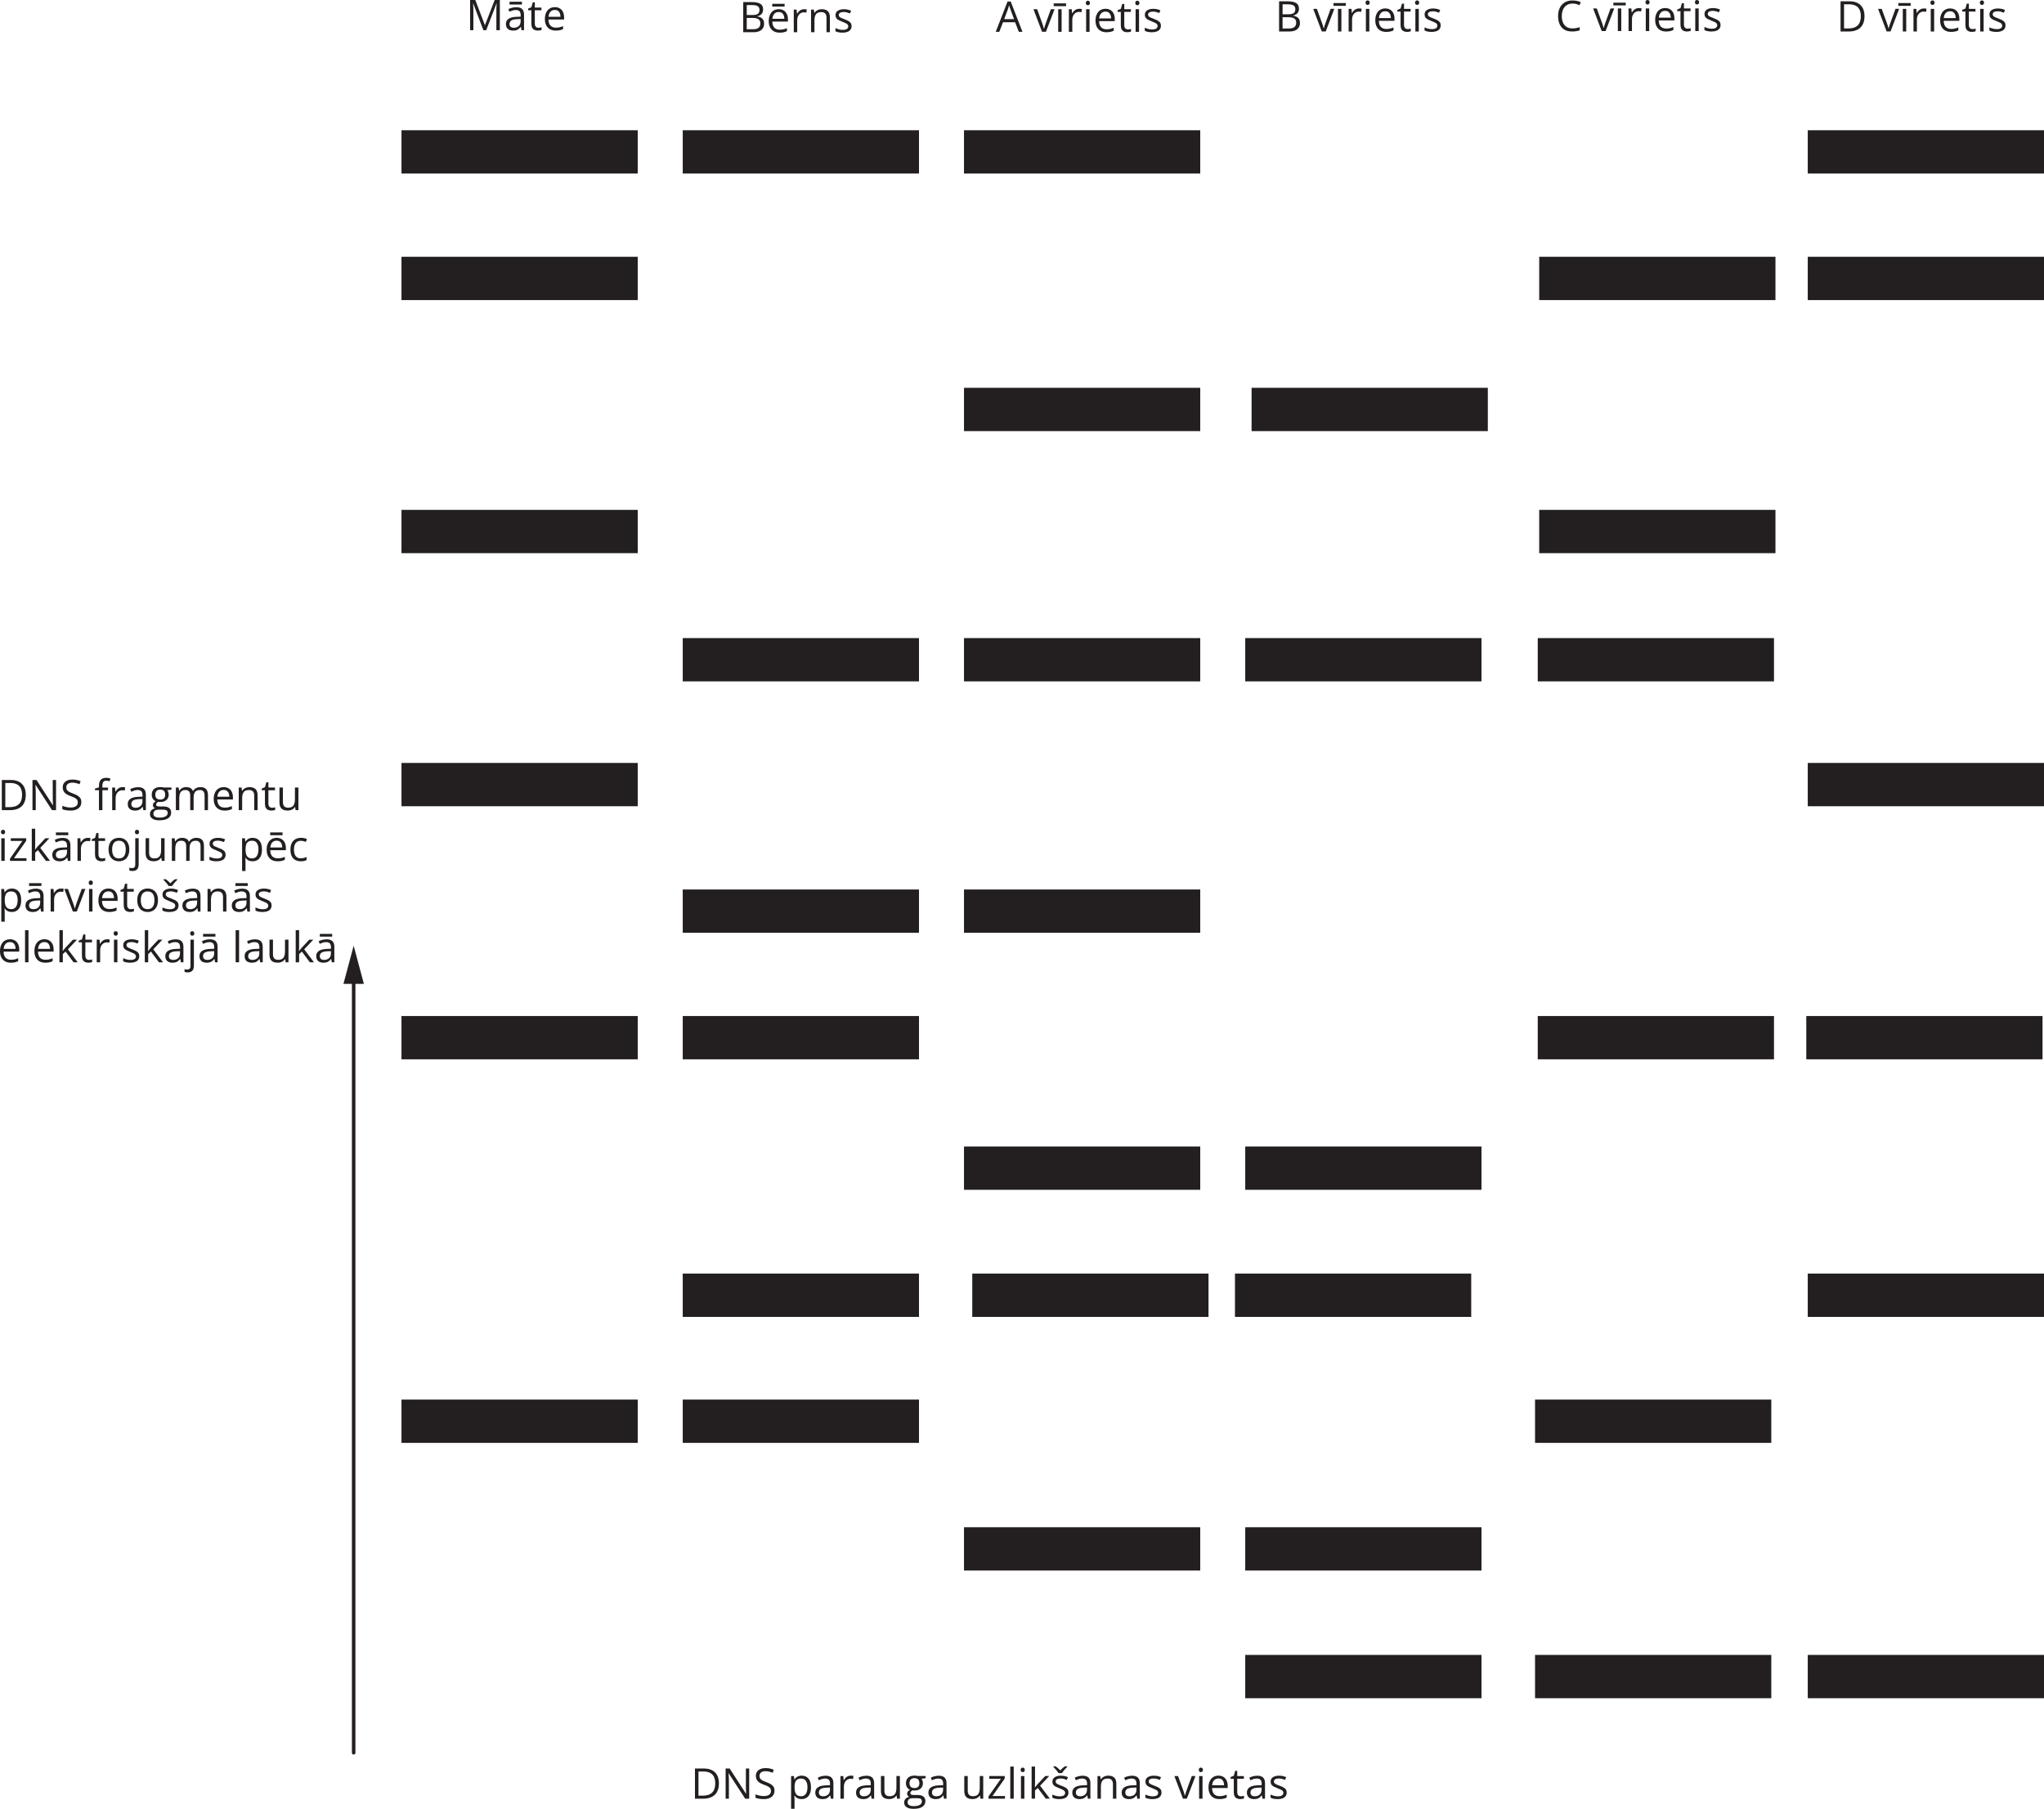 <?xml version="1.0" encoding="UTF-8"?><svg id="Layer_1" xmlns="http://www.w3.org/2000/svg" width="1170.52" height="1036.05" viewBox="0 0 1170.52 1036.05"><defs><style>.cls-1{fill:#231f20;}.cls-2{fill:none;stroke:#231f20;stroke-linecap:round;stroke-linejoin:round;stroke-width:2.02px;}</style></defs><rect class="cls-1" x="229.91" y="74.6" width="135.29" height="24.8"/><rect class="cls-1" x="390.98" y="74.6" width="135.29" height="24.8"/><rect class="cls-1" x="552.04" y="74.6" width="135.29" height="24.8"/><rect class="cls-1" x="1035.23" y="74.6" width="135.29" height="24.8"/><rect class="cls-1" x="229.91" y="147.08" width="135.29" height="24.8"/><rect class="cls-1" x="881.45" y="147.08" width="135.29" height="24.8"/><rect class="cls-1" x="716.73" y="222.13" width="135.29" height="24.8"/><rect class="cls-1" x="552.04" y="222.13" width="135.29" height="24.8"/><rect class="cls-1" x="881.45" y="292.04" width="135.29" height="24.8"/><rect class="cls-1" x="229.91" y="292.04" width="135.29" height="24.8"/><rect class="cls-1" x="390.98" y="365.48" width="135.29" height="24.8"/><rect class="cls-1" x="713.1" y="365.48" width="135.29" height="24.8"/><rect class="cls-1" x="880.61" y="365.48" width="135.29" height="24.8"/><rect class="cls-1" x="552.04" y="365.48" width="135.29" height="24.8"/><rect class="cls-1" x="229.91" y="436.99" width="135.29" height="24.8"/><rect class="cls-1" x="1035.23" y="436.99" width="135.29" height="24.8"/><rect class="cls-1" x="390.98" y="509.47" width="135.29" height="24.8"/><rect class="cls-1" x="552.04" y="509.47" width="135.29" height="24.8"/><rect class="cls-1" x="229.91" y="581.95" width="135.29" height="24.8"/><rect class="cls-1" x="390.98" y="581.95" width="135.29" height="24.8"/><rect class="cls-1" x="552.04" y="656.68" width="135.29" height="24.8"/><rect class="cls-1" x="713.1" y="656.68" width="135.29" height="24.8"/><rect class="cls-1" x="556.78" y="729.48" width="135.29" height="24.8"/><rect class="cls-1" x="707.22" y="729.48" width="135.29" height="24.8"/><rect class="cls-1" x="390.98" y="729.48" width="135.29" height="24.8"/><rect class="cls-1" x="390.98" y="801.64" width="135.29" height="24.8"/><rect class="cls-1" x="229.91" y="801.64" width="135.29" height="24.8"/><rect class="cls-1" x="552.04" y="874.76" width="135.29" height="24.8"/><rect class="cls-1" x="713.1" y="874.76" width="135.29" height="24.8"/><rect class="cls-1" x="879.06" y="801.64" width="135.29" height="24.8"/><rect class="cls-1" x="879.06" y="947.89" width="135.29" height="24.8"/><rect class="cls-1" x="713.1" y="947.89" width="135.29" height="24.8"/><rect class="cls-1" x="1035.23" y="947.89" width="135.29" height="24.8"/><path class="cls-1" d="M276.81,17.28l-5.8-15.29h-.09c.03.32.06.72.08,1.18s.04.97.06,1.52.02,1.11.02,1.67v10.92h-1.87V0h2.98l5.47,14.37h.08l5.55-14.37h2.95v17.28h-1.99V6.22c0-.51,0-1.03.02-1.54s.04-1,.06-1.47.05-.86.07-1.2h-.09l-5.87,15.27h-1.64.01Z"/><path class="cls-1" d="M295.53,4.11c1.54,0,2.69.35,3.44,1.04s1.12,1.8,1.12,3.32v8.81h-1.43l-.38-1.91h-.09c-.36.47-.74.87-1.13,1.19s-.85.56-1.37.72-1.15.24-1.9.24c-.79,0-1.49-.14-2.1-.41s-1.09-.69-1.44-1.25-.53-1.27-.53-2.13c0-1.29.51-2.28,1.54-2.98s2.58-1.07,4.68-1.13l2.23-.09v-.79c0-1.12-.24-1.9-.72-2.35s-1.16-.67-2.03-.67c-.68,0-1.32.1-1.94.3s-1.2.43-1.75.7l-.6-1.49c.58-.3,1.25-.56,2.01-.77s1.55-.32,2.39-.32v-.03h0ZM298.16,10.9l-1.97.08c-1.62.06-2.75.33-3.42.79s-.99,1.12-.99,1.97c0,.74.22,1.29.67,1.64s1.04.53,1.78.53c1.15,0,2.09-.32,2.82-.96s1.1-1.6,1.1-2.87v-1.19h0ZM298.87,1v1.58h-7.08v-1.58h7.08Z"/><path class="cls-1" d="M308.32,15.91c.32,0,.65-.03.99-.08s.61-.12.83-.2v1.52c-.23.1-.55.19-.95.26s-.8.11-1.19.11c-.69,0-1.31-.12-1.87-.36s-1.01-.65-1.34-1.22-.5-1.37-.5-2.39v-7.68h-1.84v-.96l1.86-.77.78-2.81h1.18v3h3.79v1.54h-3.79v7.62c0,.81.19,1.42.56,1.82s.87.6,1.5.6h0Z"/><path class="cls-1" d="M317.75,4.09c1.1,0,2.05.24,2.84.73s1.39,1.17,1.81,2.05.63,1.9.63,3.08v1.22h-8.95c.02,1.52.4,2.68,1.13,3.47s1.76,1.19,3.1,1.19c.82,0,1.54-.07,2.17-.22s1.28-.37,1.96-.66v1.73c-.65.29-1.3.5-1.94.64s-1.4.2-2.28.2c-1.24,0-2.33-.25-3.26-.76s-1.64-1.25-2.16-2.24-.77-2.19-.77-3.62.23-2.6.7-3.62,1.13-1.81,1.99-2.36,1.86-.83,3.02-.83c0,0,.01,0,.01,0ZM317.73,5.7c-1.05,0-1.88.34-2.51,1.03s-.99,1.64-1.11,2.87h6.85c0-.77-.13-1.45-.36-2.04s-.59-1.04-1.06-1.37-1.08-.49-1.82-.49h0Z"/><path class="cls-1" d="M425.62,1.18h4.89c2.16,0,3.78.32,4.87.97s1.63,1.75,1.63,3.3c0,.67-.13,1.27-.38,1.8s-.63.97-1.12,1.32-1.09.59-1.81.72v.12c.76.12,1.43.33,2.01.65s1.04.76,1.37,1.32.5,1.29.5,2.16c0,1.06-.25,1.96-.74,2.69-.49.73-1.19,1.29-2.09,1.66s-1.96.56-3.19.56h-5.94V1.18h0ZM427.63,8.59h3.31c1.5,0,2.55-.25,3.13-.74s.87-1.22.87-2.17-.34-1.69-1.03-2.13-1.79-.65-3.29-.65h-2.98v5.7h0ZM427.63,10.28v6.46h3.59c1.54,0,2.62-.3,3.26-.9s.96-1.42.96-2.44c0-.65-.14-1.21-.43-1.68s-.75-.82-1.39-1.07-1.5-.37-2.57-.37h-3.42,0Z"/><path class="cls-1" d="M445.95,5.27c1.1,0,2.05.24,2.84.73s1.39,1.17,1.81,2.05.63,1.9.63,3.08v1.22h-8.95c.02,1.52.4,2.68,1.13,3.47s1.76,1.19,3.1,1.19c.82,0,1.54-.07,2.17-.22s1.28-.37,1.96-.66v1.73c-.65.29-1.3.5-1.94.64s-1.4.2-2.28.2c-1.24,0-2.33-.25-3.26-.76s-1.64-1.25-2.16-2.24-.77-2.19-.77-3.62.23-2.6.7-3.62,1.13-1.81,1.99-2.36,1.86-.83,3.02-.83c0,0,.01,0,.01,0ZM449.32,2.18v1.58h-7.08v-1.58s7.08,0,7.08,0ZM445.93,6.88c-1.05,0-1.88.34-2.51,1.03s-.99,1.64-1.11,2.87h6.85c0-.77-.13-1.45-.36-2.04s-.59-1.04-1.06-1.37-1.08-.49-1.82-.49h0Z"/><path class="cls-1" d="M460.44,5.27c.26,0,.53.01.82.04s.54.07.76.11l-.25,1.82c-.21-.06-.45-.1-.71-.13s-.5-.05-.73-.05c-.52,0-1.01.1-1.47.31s-.86.51-1.21.9-.62.86-.82,1.41-.3,1.16-.3,1.83v6.95h-1.97V5.5h1.63l.21,2.39h.08c.27-.48.59-.92.97-1.32s.82-.72,1.32-.95,1.06-.35,1.67-.35h0Z"/><path class="cls-1" d="M470.58,5.27c1.54,0,2.7.38,3.49,1.13s1.18,1.96,1.18,3.62v8.44h-1.94v-8.31c0-1.08-.25-1.89-.74-2.42s-1.25-.8-2.26-.8c-1.43,0-2.44.41-3.03,1.22s-.87,1.99-.87,3.53v6.78h-1.96V5.5h1.58l.3,1.87h.11c.28-.46.63-.84,1.05-1.15s.9-.55,1.43-.71,1.08-.24,1.67-.24h0Z"/><path class="cls-1" d="M487.67,14.91c0,.83-.21,1.52-.62,2.09s-1,.99-1.77,1.27-1.68.43-2.75.43c-.91,0-1.69-.07-2.35-.21s-1.24-.34-1.74-.6v-1.81c.53.26,1.16.5,1.89.71s1.48.32,2.25.32c1.12,0,1.93-.18,2.43-.54s.76-.85.76-1.48c0-.35-.1-.67-.3-.94s-.54-.54-1.01-.79-1.13-.54-1.96-.85c-.83-.32-1.54-.63-2.15-.94s-1.07-.69-1.39-1.14-.49-1.03-.49-1.75c0-1.1.44-1.94,1.33-2.52s2.05-.88,3.49-.88c.78,0,1.51.08,2.19.23s1.32.36,1.91.62l-.66,1.57c-.54-.23-1.11-.42-1.71-.58s-1.23-.24-1.86-.24c-.91,0-1.6.15-2.09.45s-.73.71-.73,1.23c0,.4.11.73.34.99s.59.5,1.08.73,1.15.5,1.96.8,1.51.61,2.1.93,1.05.71,1.37,1.16.48,1.03.48,1.74h0Z"/><path class="cls-1" d="M583.44,18.22l-2.13-5.48h-6.93l-2.12,5.48h-2.03l6.76-17.35h1.81l6.71,17.35h-2.08.01ZM580.71,10.96l-2.02-5.45c-.05-.14-.12-.37-.23-.7s-.21-.66-.33-1-.2-.63-.27-.84c-.08.32-.16.64-.25.96s-.18.61-.27.89-.16.5-.22.69l-2.06,5.45s5.65,0,5.65,0Z"/><path class="cls-1" d="M596.74,18.22l-4.92-12.95h2.1l2.85,7.84c.2.54.4,1.13.6,1.77s.35,1.17.43,1.56h.08c.09-.39.25-.92.47-1.57s.42-1.24.6-1.77l2.85-7.84h2.1l-4.93,12.95h-2.25.02Z"/><path class="cls-1" d="M610.5,1.95v1.58h-7.08v-1.58s7.08,0,7.08,0ZM607.95,18.22h-1.96V5.27h1.96v12.95Z"/><path class="cls-1" d="M617.98,5.03c.26,0,.53.01.82.04s.54.07.76.11l-.25,1.82c-.21-.06-.45-.1-.71-.13s-.5-.05-.73-.05c-.52,0-1.01.1-1.47.31s-.86.51-1.21.9-.62.86-.82,1.41-.3,1.16-.3,1.83v6.95h-1.97V5.27h1.63l.21,2.39h.08c.27-.48.59-.92.97-1.32s.82-.72,1.32-.95,1.06-.35,1.67-.35h0Z"/><path class="cls-1" d="M622.99.43c.32,0,.6.1.83.31s.35.53.35.98-.12.76-.35.97-.51.32-.83.32-.62-.11-.85-.32-.34-.54-.34-.97.11-.77.34-.98.51-.31.85-.31ZM623.95,5.27v12.95h-1.96V5.27h1.96Z"/><path class="cls-1" d="M633.09,5.03c1.1,0,2.05.24,2.84.73s1.39,1.17,1.81,2.05.63,1.9.63,3.08v1.22h-8.95c.02,1.52.4,2.68,1.13,3.47s1.76,1.19,3.1,1.19c.82,0,1.54-.07,2.17-.22s1.28-.37,1.96-.66v1.73c-.65.29-1.3.5-1.94.64s-1.4.2-2.28.2c-1.24,0-2.33-.25-3.26-.76s-1.64-1.25-2.16-2.24-.77-2.19-.77-3.62.23-2.6.7-3.62,1.13-1.81,1.99-2.36,1.86-.83,3.02-.83c0,0,.01,0,.01,0ZM633.06,6.64c-1.05,0-1.88.34-2.51,1.03-.63.69-.99,1.64-1.11,2.87h6.85c0-.77-.13-1.45-.36-2.04s-.59-1.04-1.06-1.37-1.08-.49-1.82-.49c0,0,.01,0,.01,0Z"/><path class="cls-1" d="M645.88,16.85c.32,0,.65-.03.99-.08s.61-.12.83-.2v1.52c-.23.1-.55.19-.95.26s-.8.11-1.19.11c-.69,0-1.31-.12-1.87-.36s-1.01-.65-1.34-1.22-.5-1.37-.5-2.39v-7.68h-1.84v-.96l1.86-.77.78-2.81h1.18v3h3.79v1.54h-3.79v7.62c0,.81.19,1.42.56,1.82s.87.6,1.5.6h0Z"/><path class="cls-1" d="M651.32.43c.32,0,.6.1.83.31s.35.53.35.98-.12.76-.35.97-.51.32-.83.32-.62-.11-.85-.32-.34-.54-.34-.97.11-.77.34-.98.51-.31.85-.31ZM652.28,5.27v12.95h-1.96V5.27h1.96Z"/><path class="cls-1" d="M664.81,14.68c0,.83-.21,1.52-.62,2.09s-1,.99-1.77,1.27-1.68.43-2.75.43c-.91,0-1.69-.07-2.35-.21s-1.24-.34-1.74-.6v-1.81c.53.26,1.16.5,1.89.71s1.48.32,2.25.32c1.12,0,1.93-.18,2.43-.54s.76-.85.76-1.48c0-.35-.1-.67-.3-.94s-.54-.54-1.01-.79-1.13-.54-1.96-.85c-.83-.32-1.54-.63-2.15-.94s-1.07-.69-1.39-1.14-.49-1.03-.49-1.75c0-1.1.44-1.94,1.33-2.52s2.05-.88,3.49-.88c.78,0,1.51.08,2.19.23s1.32.36,1.91.62l-.66,1.57c-.54-.23-1.11-.42-1.71-.58s-1.23-.24-1.86-.24c-.91,0-1.6.15-2.09.45s-.73.71-.73,1.23c0,.4.11.73.34.99s.59.5,1.08.73,1.15.5,1.96.8,1.51.61,2.1.93,1.05.71,1.37,1.16.48,1.03.48,1.74Z"/><path class="cls-1" d="M732.48.76h4.89c2.16,0,3.78.32,4.87.97s1.63,1.75,1.63,3.3c0,.67-.13,1.27-.38,1.8s-.63.97-1.12,1.32-1.09.59-1.81.72v.12c.76.12,1.43.33,2.01.65s1.04.76,1.37,1.32.5,1.29.5,2.16c0,1.06-.25,1.96-.74,2.69-.49.73-1.19,1.29-2.09,1.66s-1.96.56-3.19.56h-5.94V.76ZM734.48,8.17h3.31c1.5,0,2.55-.25,3.13-.74s.87-1.22.87-2.17-.34-1.69-1.03-2.13-1.79-.65-3.29-.65h-2.98v5.7h-.01ZM734.48,9.86v6.46h3.59c1.54,0,2.62-.3,3.26-.9s.96-1.42.96-2.44c0-.65-.14-1.21-.43-1.68s-.75-.82-1.39-1.07-1.5-.37-2.57-.37h-3.42Z"/><path class="cls-1" d="M756.95,18.03l-4.92-12.95h2.1l2.85,7.84c.2.54.4,1.13.6,1.77s.35,1.17.43,1.56h.08c.09-.39.25-.92.47-1.57s.42-1.24.6-1.77l2.85-7.84h2.1l-4.93,12.95h-2.25.02Z"/><path class="cls-1" d="M770.71,1.76v1.58h-7.08v-1.58s7.08,0,7.08,0ZM768.16,18.03h-1.96V5.08h1.96v12.95Z"/><path class="cls-1" d="M778.19,4.84c.26,0,.53.01.82.04s.54.07.76.11l-.25,1.82c-.21-.06-.45-.1-.71-.13s-.5-.05-.73-.05c-.52,0-1.01.1-1.47.31s-.86.51-1.21.9-.62.86-.82,1.41-.3,1.16-.3,1.83v6.95h-1.97V5.08h1.63l.21,2.39h.08c.27-.48.59-.92.97-1.32s.82-.72,1.32-.95,1.06-.35,1.67-.35h0Z"/><path class="cls-1" d="M783.2.24c.32,0,.6.1.83.31.23.21.35.53.35.98s-.12.76-.35.97-.51.32-.83.32-.62-.11-.85-.32-.34-.54-.34-.97.11-.77.34-.98.51-.31.85-.31ZM784.16,5.08v12.95h-1.96V5.08h1.96Z"/><path class="cls-1" d="M793.3,4.84c1.1,0,2.05.24,2.84.73s1.39,1.17,1.81,2.05c.42.88.63,1.9.63,3.08v1.22h-8.95c.02,1.52.4,2.68,1.13,3.47s1.76,1.19,3.1,1.19c.82,0,1.54-.07,2.17-.22s1.28-.37,1.96-.66v1.73c-.65.29-1.3.5-1.94.64s-1.4.2-2.28.2c-1.24,0-2.33-.25-3.26-.76s-1.64-1.25-2.16-2.24-.77-2.19-.77-3.62.23-2.6.7-3.62,1.13-1.81,1.99-2.36,1.86-.83,3.02-.83c0,0,.01,0,.01,0ZM793.27,6.45c-1.05,0-1.88.34-2.51,1.03s-.99,1.64-1.11,2.87h6.85c0-.77-.13-1.45-.36-2.04s-.59-1.04-1.06-1.37-1.08-.49-1.82-.49h.01Z"/><path class="cls-1" d="M806.08,16.66c.32,0,.65-.03.99-.08s.61-.12.83-.2v1.52c-.23.1-.55.19-.95.26s-.8.11-1.19.11c-.69,0-1.31-.12-1.87-.36s-1.01-.65-1.34-1.22-.5-1.37-.5-2.39v-7.68h-1.84v-.96l1.86-.77.78-2.81h1.18v3h3.79v1.54h-3.79v7.62c0,.81.19,1.42.56,1.82s.87.6,1.5.6h0Z"/><path class="cls-1" d="M811.53.24c.32,0,.6.1.83.31.23.21.35.53.35.98s-.12.76-.35.97-.51.32-.83.32-.62-.11-.85-.32-.34-.54-.34-.97.11-.77.34-.98.51-.31.85-.31ZM812.49,5.08v12.95h-1.96V5.08h1.96Z"/><path class="cls-1" d="M825.02,14.49c0,.83-.21,1.52-.62,2.09s-1,.99-1.77,1.27-1.68.43-2.75.43c-.91,0-1.69-.07-2.35-.21s-1.24-.34-1.74-.6v-1.81c.53.26,1.16.5,1.89.71s1.48.32,2.25.32c1.12,0,1.93-.18,2.43-.54s.76-.85.76-1.48c0-.35-.1-.67-.3-.94s-.54-.54-1.01-.79-1.13-.54-1.96-.85c-.83-.32-1.54-.63-2.15-.94s-1.07-.69-1.39-1.14-.49-1.03-.49-1.75c0-1.1.44-1.94,1.33-2.52s2.05-.88,3.49-.88c.78,0,1.51.08,2.19.23s1.32.36,1.91.62l-.66,1.57c-.54-.23-1.11-.42-1.71-.58s-1.23-.24-1.86-.24c-.91,0-1.6.15-2.09.45s-.73.71-.73,1.23c0,.4.11.73.34.99s.59.5,1.08.73,1.15.5,1.96.8,1.51.61,2.1.93,1.05.71,1.37,1.16.48,1.03.48,1.74Z"/><path class="cls-1" d="M900.54,2.04c-.95,0-1.81.16-2.57.49s-1.41.8-1.94,1.42-.94,1.37-1.22,2.24-.43,1.86-.43,2.95c0,1.45.23,2.71.68,3.78s1.13,1.89,2.03,2.48,2.03.87,3.39.87c.77,0,1.5-.07,2.18-.2s1.35-.29,1.99-.49v1.75c-.63.24-1.29.41-1.99.53s-1.52.17-2.47.17c-1.76,0-3.22-.36-4.4-1.09s-2.06-1.76-2.65-3.09-.88-2.9-.88-4.72c0-1.31.18-2.5.55-3.59s.9-2.02,1.61-2.81,1.57-1.4,2.6-1.83,2.21-.64,3.54-.64c.87,0,1.72.09,2.53.26.81.17,1.54.42,2.2.74l-.8,1.7c-.55-.25-1.16-.47-1.81-.66s-1.37-.28-2.13-.28v.02h-.01Z"/><path class="cls-1" d="M917.24,17.8l-4.92-12.95h2.1l2.85,7.84c.2.54.4,1.13.6,1.77s.35,1.17.43,1.56h.08c.09-.39.25-.92.47-1.57s.42-1.24.6-1.77l2.85-7.84h2.1l-4.93,12.95h-2.25.02Z"/><path class="cls-1" d="M930.99,1.52v1.58h-7.08v-1.58s7.08,0,7.08,0ZM928.44,17.8h-1.96V4.85h1.96v12.95Z"/><path class="cls-1" d="M938.48,4.61c.26,0,.53.01.82.04s.54.07.76.11l-.25,1.82c-.21-.06-.45-.1-.71-.13s-.5-.05-.73-.05c-.52,0-1.01.1-1.47.31s-.86.51-1.21.9-.62.86-.82,1.41-.3,1.16-.3,1.83v6.95h-1.97V4.85h1.63l.21,2.39h.08c.27-.48.59-.92.97-1.32s.82-.72,1.32-.95,1.06-.35,1.67-.35h0Z"/><path class="cls-1" d="M943.49,0c.32,0,.6.1.83.31.23.21.35.53.35.98s-.12.76-.35.97-.51.32-.83.32-.62-.11-.85-.32-.34-.54-.34-.97.11-.77.34-.98.51-.31.85-.31ZM944.44,4.85v12.95h-1.96V4.85h1.96Z"/><path class="cls-1" d="M953.58,4.61c1.1,0,2.05.24,2.84.73s1.39,1.17,1.81,2.05.63,1.9.63,3.08v1.22h-8.95c.02,1.52.4,2.68,1.13,3.47s1.76,1.19,3.1,1.19c.82,0,1.54-.07,2.17-.22s1.28-.37,1.96-.66v1.73c-.65.29-1.3.5-1.94.64s-1.4.2-2.28.2c-1.24,0-2.33-.25-3.26-.76s-1.64-1.25-2.16-2.24-.77-2.19-.77-3.62.23-2.6.7-3.62,1.13-1.81,1.99-2.36,1.86-.83,3.02-.83c0,0,.01,0,.01,0ZM953.56,6.22c-1.05,0-1.88.34-2.51,1.03s-.99,1.64-1.11,2.87h6.85c0-.77-.13-1.45-.36-2.04s-.59-1.04-1.06-1.37-1.08-.49-1.82-.49c0,0,.01,0,.01,0Z"/><path class="cls-1" d="M966.37,16.43c.32,0,.65-.03.99-.08s.61-.12.83-.2v1.52c-.23.1-.55.19-.95.26s-.8.11-1.19.11c-.69,0-1.31-.12-1.87-.36s-1.01-.65-1.34-1.22-.5-1.37-.5-2.39v-7.68h-1.84v-.96l1.86-.77.78-2.81h1.18v3h3.79v1.54h-3.79v7.62c0,.81.19,1.42.56,1.82s.87.6,1.5.6h0Z"/><path class="cls-1" d="M971.82,0c.32,0,.6.1.83.31.23.21.35.53.35.98s-.12.76-.35.97-.51.32-.83.32-.62-.11-.85-.32-.34-.54-.34-.97.11-.77.34-.98.51-.31.85-.31ZM972.77,4.85v12.95h-1.96V4.85h1.96Z"/><path class="cls-1" d="M985.3,14.25c0,.83-.21,1.52-.62,2.09s-1,.99-1.77,1.27-1.68.43-2.75.43c-.91,0-1.69-.07-2.35-.21s-1.24-.34-1.74-.6v-1.81c.53.26,1.16.5,1.89.71s1.48.32,2.25.32c1.12,0,1.93-.18,2.43-.54s.76-.85.76-1.48c0-.35-.1-.67-.3-.94s-.54-.54-1.01-.79-1.13-.54-1.96-.85c-.83-.32-1.54-.63-2.15-.94s-1.07-.69-1.39-1.14-.49-1.03-.49-1.75c0-1.1.44-1.94,1.33-2.52s2.05-.88,3.49-.88c.78,0,1.51.08,2.19.23s1.32.36,1.91.62l-.66,1.57c-.54-.23-1.11-.42-1.71-.58s-1.23-.24-1.86-.24c-.91,0-1.6.15-2.09.45s-.73.71-.73,1.23c0,.4.11.73.34.99s.59.5,1.08.73,1.15.5,1.96.8,1.51.61,2.1.93,1.05.71,1.37,1.16.48,1.03.48,1.74Z"/><path class="cls-1" d="M1067.73,9.23c0,1.95-.35,3.57-1.06,4.88s-1.74,2.28-3.08,2.94-2.97.99-4.89.99h-4.69V.76h5.21c1.76,0,3.27.32,4.54.96s2.25,1.59,2.94,2.85,1.03,2.81,1.03,4.66ZM1065.62,9.3c0-1.55-.26-2.83-.77-3.84s-1.27-1.76-2.27-2.25-2.22-.74-3.66-.74h-2.9v13.84h2.45c2.38,0,4.17-.59,5.36-1.76s1.79-2.92,1.79-5.25h0Z"/><path class="cls-1" d="M1080.41,18.03l-4.92-12.95h2.1l2.85,7.84c.2.54.4,1.13.6,1.77s.35,1.17.43,1.56h.08c.09-.39.25-.92.47-1.57s.42-1.24.6-1.77l2.85-7.84h2.1l-4.93,12.95h-2.25.02Z"/><path class="cls-1" d="M1094.17,1.76v1.58h-7.08v-1.58s7.08,0,7.08,0ZM1091.62,18.03h-1.96V5.08h1.96v12.95Z"/><path class="cls-1" d="M1101.65,4.84c.26,0,.53.01.82.04s.54.07.76.11l-.25,1.82c-.21-.06-.45-.1-.71-.13s-.5-.05-.73-.05c-.52,0-1.01.1-1.47.31s-.86.51-1.21.9-.62.86-.82,1.41-.3,1.16-.3,1.83v6.95h-1.97V5.08h1.63l.21,2.39h.08c.27-.48.59-.92.97-1.32s.82-.72,1.32-.95,1.06-.35,1.67-.35h0Z"/><path class="cls-1" d="M1106.66.24c.32,0,.6.1.83.31.23.21.35.53.35.98s-.12.76-.35.97-.51.32-.83.32-.62-.11-.85-.32-.34-.54-.34-.97.11-.77.34-.98.51-.31.85-.31ZM1107.62,5.08v12.95h-1.96V5.08h1.96Z"/><path class="cls-1" d="M1116.76,4.84c1.1,0,2.05.24,2.84.73s1.39,1.17,1.81,2.05c.42.88.63,1.9.63,3.08v1.22h-8.95c.02,1.52.4,2.68,1.13,3.47s1.76,1.19,3.1,1.19c.82,0,1.54-.07,2.17-.22s1.28-.37,1.96-.66v1.73c-.65.29-1.3.5-1.94.64s-1.4.2-2.28.2c-1.24,0-2.33-.25-3.26-.76s-1.64-1.25-2.16-2.24-.77-2.19-.77-3.62.23-2.6.7-3.62,1.13-1.81,1.99-2.36,1.86-.83,3.02-.83c0,0,.01,0,.01,0ZM1116.73,6.45c-1.05,0-1.88.34-2.51,1.03s-.99,1.64-1.11,2.87h6.85c0-.77-.13-1.45-.36-2.04s-.59-1.04-1.06-1.37-1.08-.49-1.82-.49h.01Z"/><path class="cls-1" d="M1129.54,16.66c.32,0,.65-.03.99-.08s.61-.12.83-.2v1.52c-.23.1-.55.19-.95.26s-.8.11-1.19.11c-.69,0-1.31-.12-1.87-.36s-1.01-.65-1.34-1.22-.5-1.37-.5-2.39v-7.68h-1.84v-.96l1.86-.77.78-2.81h1.18v3h3.79v1.54h-3.79v7.62c0,.81.19,1.42.56,1.82s.87.6,1.5.6h-.01Z"/><path class="cls-1" d="M1134.99.24c.32,0,.6.1.83.31.23.21.35.53.35.98s-.12.76-.35.97-.51.32-.83.32-.62-.11-.85-.32-.34-.54-.34-.97.11-.77.34-.98.51-.31.85-.31ZM1135.95,5.08v12.95h-1.96V5.08h1.96Z"/><path class="cls-1" d="M1148.48,14.49c0,.83-.21,1.52-.62,2.09s-1,.99-1.77,1.27-1.68.43-2.75.43c-.91,0-1.69-.07-2.35-.21s-1.24-.34-1.74-.6v-1.81c.53.26,1.16.5,1.89.71s1.48.32,2.25.32c1.12,0,1.93-.18,2.43-.54s.76-.85.76-1.48c0-.35-.1-.67-.3-.94s-.54-.54-1.01-.79-1.13-.54-1.96-.85c-.83-.32-1.54-.63-2.15-.94s-1.07-.69-1.39-1.14-.49-1.03-.49-1.75c0-1.1.44-1.94,1.33-2.52s2.05-.88,3.49-.88c.78,0,1.51.08,2.19.23s1.32.36,1.91.62l-.66,1.57c-.54-.23-1.11-.42-1.71-.58s-1.23-.24-1.86-.24c-.91,0-1.6.15-2.09.45s-.73.71-.73,1.23c0,.4.11.73.34.99s.59.5,1.08.73,1.15.5,1.96.8c.81.3,1.51.61,2.1.93s1.05.71,1.37,1.16.48,1.03.48,1.74h0Z"/><path class="cls-1" d="M411.7,1021.43c0,1.95-.35,3.57-1.06,4.88s-1.74,2.28-3.08,2.94-2.97.99-4.89.99h-4.69v-17.28h5.21c1.76,0,3.27.32,4.54.96s2.25,1.59,2.94,2.85,1.03,2.81,1.03,4.66h0ZM409.59,1021.5c0-1.55-.26-2.83-.77-3.84s-1.27-1.76-2.27-2.25-2.22-.74-3.66-.74h-2.9v13.84h2.45c2.38,0,4.17-.59,5.36-1.76s1.79-2.92,1.79-5.25h0Z"/><path class="cls-1" d="M429.05,1030.23h-2.32l-9.42-14.51h-.09c.02.39.05.83.08,1.32s.06,1.02.08,1.57.03,1.12.03,1.7v9.93h-1.87v-17.28h2.3l9.38,14.47h.08c-.02-.28-.04-.67-.06-1.18s-.05-1.06-.07-1.64-.03-1.13-.03-1.64v-10.01h1.89v17.28h.02Z"/><path class="cls-1" d="M443.52,1025.64c0,1.02-.25,1.9-.76,2.62s-1.22,1.27-2.13,1.65-1.99.57-3.23.57c-.65,0-1.27-.03-1.86-.09s-1.12-.15-1.61-.27-.92-.26-1.29-.44v-1.93c.59.24,1.31.47,2.16.68s1.74.31,2.67.31c.87,0,1.6-.12,2.2-.35s1.05-.57,1.37-1,.47-.96.47-1.58-.13-1.09-.39-1.48-.69-.76-1.29-1.09-1.42-.68-2.46-1.05c-.73-.26-1.38-.55-1.94-.86s-1.03-.66-1.41-1.06-.66-.85-.86-1.37-.29-1.11-.29-1.78c0-.92.23-1.71.7-2.37s1.12-1.16,1.95-1.51,1.79-.53,2.87-.53c.92,0,1.77.09,2.56.26s1.5.41,2.16.7l-.63,1.73c-.62-.26-1.28-.48-1.98-.65s-1.42-.26-2.16-.26-1.37.11-1.87.33-.9.52-1.16.92-.4.86-.4,1.41c0,.61.13,1.11.38,1.51s.67.76,1.23,1.07,1.31.64,2.24.98c1.02.37,1.88.76,2.59,1.18s1.25.92,1.62,1.51.56,1.35.56,2.26v-.02h-.01Z"/><path class="cls-1" d="M459.12,1017.04c1.62,0,2.9.56,3.86,1.67s1.44,2.78,1.44,5.01c0,1.47-.22,2.71-.66,3.71s-1.06,1.76-1.86,2.27-1.74.77-2.83.77c-.69,0-1.29-.09-1.81-.27s-.97-.43-1.34-.73-.68-.64-.92-1h-.14c.02.31.05.68.09,1.11s.05.81.05,1.13v5.32h-1.97v-18.74h1.62l.26,1.91h.09c.25-.39.56-.75.92-1.08s.81-.59,1.33-.78,1.14-.29,1.86-.29h.01ZM458.78,1018.7c-.9,0-1.62.17-2.17.52s-.95.86-1.2,1.55-.39,1.55-.4,2.59v.38c0,1.1.12,2.02.36,2.78s.64,1.33,1.19,1.73,1.3.59,2.24.59c.8,0,1.47-.22,2.01-.65s.94-1.04,1.2-1.81.4-1.67.4-2.68c0-1.53-.3-2.74-.89-3.65s-1.51-1.35-2.74-1.35h0Z"/><path class="cls-1" d="M472.69,1017.07c1.54,0,2.69.35,3.44,1.04s1.12,1.8,1.12,3.32v8.81h-1.43l-.38-1.91h-.09c-.36.47-.74.87-1.13,1.19s-.85.56-1.37.72-1.15.24-1.9.24c-.79,0-1.49-.14-2.1-.41s-1.09-.69-1.44-1.25-.53-1.27-.53-2.13c0-1.29.51-2.28,1.54-2.98s2.58-1.07,4.68-1.13l2.23-.09v-.79c0-1.12-.24-1.9-.72-2.35s-1.16-.67-2.03-.67c-.68,0-1.32.1-1.94.3s-1.2.43-1.75.7l-.6-1.49c.58-.3,1.25-.56,2.01-.77s1.55-.32,2.39-.32v-.03h0ZM475.31,1023.85l-1.97.08c-1.62.06-2.75.33-3.42.79s-.99,1.12-.99,1.97c0,.74.22,1.29.67,1.64s1.04.53,1.78.53c1.15,0,2.09-.32,2.82-.96s1.1-1.6,1.1-2.87v-1.19h0Z"/><path class="cls-1" d="M487.18,1017.04c.26,0,.53.01.82.04s.54.07.76.11l-.25,1.82c-.21-.06-.45-.1-.71-.13s-.5-.05-.73-.05c-.52,0-1.01.1-1.47.31s-.86.51-1.21.9-.62.86-.82,1.41-.3,1.16-.3,1.83v6.95h-1.97v-12.95h1.63l.21,2.39h.08c.27-.48.59-.92.97-1.32s.82-.72,1.32-.95,1.06-.35,1.67-.35h0Z"/><path class="cls-1" d="M496.03,1017.07c1.54,0,2.69.35,3.44,1.04s1.12,1.8,1.12,3.32v8.81h-1.43l-.38-1.91h-.09c-.36.47-.74.87-1.13,1.19s-.85.56-1.37.72-1.15.24-1.9.24c-.79,0-1.49-.14-2.1-.41s-1.09-.69-1.44-1.25-.53-1.27-.53-2.13c0-1.29.51-2.28,1.54-2.98s2.58-1.07,4.68-1.13l2.23-.09v-.79c0-1.12-.24-1.9-.72-2.35s-1.16-.67-2.03-.67c-.68,0-1.32.1-1.94.3s-1.2.43-1.75.7l-.6-1.49c.58-.3,1.25-.56,2.01-.77s1.55-.32,2.39-.32v-.03h0ZM498.65,1023.85l-1.97.08c-1.62.06-2.75.33-3.42.79s-.99,1.12-.99,1.97c0,.74.22,1.29.67,1.64s1.04.53,1.78.53c1.15,0,2.09-.32,2.82-.96s1.1-1.6,1.1-2.87v-1.19h0Z"/><path class="cls-1" d="M515.33,1017.28v12.95h-1.61l-.28-1.82h-.11c-.27.45-.61.83-1.04,1.13s-.9.54-1.44.69-1.1.23-1.7.23c-1.02,0-1.88-.17-2.58-.5s-1.22-.84-1.57-1.54c-.35-.69-.53-1.58-.53-2.67v-8.49h1.99v8.34c0,1.08.24,1.89.73,2.42s1.23.8,2.23.8,1.73-.18,2.3-.54c.57-.36.98-.9,1.24-1.6s.38-1.57.38-2.59v-6.82h1.99Z"/><path class="cls-1" d="M523.1,1036.05c-1.7,0-3.01-.32-3.94-.95s-1.38-1.52-1.38-2.67c0-.81.26-1.5.77-2.08s1.23-.96,2.15-1.15c-.34-.16-.63-.39-.87-.71s-.36-.68-.36-1.09c0-.47.13-.89.4-1.25s.67-.7,1.21-1.03c-.68-.28-1.23-.74-1.65-1.4s-.63-1.42-.63-2.3c0-.93.19-1.72.58-2.38s.95-1.16,1.68-1.51,1.62-.52,2.66-.52c.23,0,.46,0,.69.03s.46.05.67.08.4.08.56.12h4.44v1.26l-2.39.3c.24.31.43.68.59,1.11s.24.91.24,1.44c0,1.29-.44,2.32-1.31,3.08-.87.76-2.08,1.14-3.6,1.14-.36,0-.73-.03-1.11-.09-.39.21-.68.45-.88.71s-.3.56-.3.9c0,.25.08.45.23.6s.38.26.67.33.64.1,1.05.1h2.28c1.41,0,2.49.3,3.24.89s1.13,1.45,1.13,2.59c0,1.43-.58,2.53-1.75,3.3s-2.85,1.15-5.06,1.15h-.01ZM523.15,1034.51c1.07,0,1.96-.11,2.67-.33s1.23-.53,1.58-.93.53-.89.53-1.45c0-.52-.12-.91-.35-1.18s-.58-.44-1.04-.53-1.02-.14-1.68-.14h-2.25c-.58,0-1.09.09-1.52.27s-.77.45-1,.8-.35.8-.35,1.32c0,.7.3,1.24.89,1.6s1.43.55,2.53.55v.02h-.01ZM523.66,1024.16c.94,0,1.64-.24,2.12-.71s.71-1.16.71-2.07c0-.97-.24-1.7-.72-2.18s-1.19-.73-2.13-.73-1.59.25-2.07.75-.73,1.23-.73,2.19c0,.88.24,1.56.73,2.03s1.19.71,2.09.71h0Z"/><path class="cls-1" d="M537.47,1017.07c1.54,0,2.69.35,3.44,1.04s1.12,1.8,1.12,3.32v8.81h-1.43l-.38-1.91h-.09c-.36.47-.74.87-1.13,1.19s-.85.56-1.37.72-1.15.24-1.9.24c-.79,0-1.49-.14-2.1-.41s-1.09-.69-1.44-1.25-.53-1.27-.53-2.13c0-1.29.51-2.28,1.54-2.98s2.58-1.07,4.68-1.13l2.23-.09v-.79c0-1.12-.24-1.9-.72-2.35s-1.16-.67-2.03-.67c-.68,0-1.32.1-1.94.3s-1.2.43-1.75.7l-.6-1.49c.58-.3,1.25-.56,2.01-.77s1.55-.32,2.39-.32v-.03h0ZM540.09,1023.85l-1.97.08c-1.62.06-2.75.33-3.42.79s-.99,1.12-.99,1.97c0,.74.22,1.29.67,1.64s1.04.53,1.78.53c1.15,0,2.09-.32,2.82-.96s1.1-1.6,1.1-2.87v-1.19h0Z"/><path class="cls-1" d="M563.06,1017.28v12.95h-1.61l-.28-1.82h-.11c-.27.45-.61.83-1.04,1.13s-.9.54-1.44.69-1.1.23-1.7.23c-1.02,0-1.88-.17-2.58-.5s-1.22-.84-1.57-1.54-.53-1.58-.53-2.67v-8.49h1.99v8.34c0,1.08.24,1.89.73,2.42s1.23.8,2.23.8,1.73-.18,2.3-.54.98-.9,1.24-1.6.38-1.57.38-2.59v-6.82h1.99Z"/><path class="cls-1" d="M575.52,1030.23h-9.44v-1.3l7.1-10.12h-6.65v-1.54h8.84v1.45l-7.01,9.98h7.16v1.52h0Z"/><path class="cls-1" d="M580.52,1030.23h-1.97v-18.39h1.97v18.39Z"/><path class="cls-1" d="M585.67,1012.44c.32,0,.6.1.83.31s.35.53.35.98-.12.76-.35.97-.51.32-.83.32-.62-.11-.85-.32-.34-.54-.34-.97.11-.77.34-.98.51-.31.85-.31ZM586.62,1017.28v12.95h-1.96v-12.95h1.96Z"/><path class="cls-1" d="M592.72,1011.84v9.55c0,.32-.01.7-.04,1.15s-.04.85-.06,1.2h.08c.17-.2.41-.51.73-.91s.59-.72.81-.97l4.3-4.59h2.3l-5.21,5.53,5.59,7.42h-2.36l-4.57-6.13-1.57,1.44v4.69h-1.95v-18.39h1.95Z"/><path class="cls-1" d="M611.87,1026.69c0,.83-.21,1.52-.62,2.09s-1,.99-1.77,1.27-1.68.43-2.75.43c-.91,0-1.69-.07-2.35-.21s-1.24-.34-1.74-.6v-1.81c.53.26,1.16.5,1.89.71s1.48.32,2.25.32c1.12,0,1.93-.18,2.43-.54s.76-.85.76-1.48c0-.35-.1-.67-.3-.94s-.54-.54-1.01-.79-1.13-.54-1.96-.85c-.83-.32-1.54-.63-2.15-.94s-1.07-.69-1.39-1.14-.49-1.03-.49-1.75c0-1.1.44-1.94,1.33-2.52s2.05-.88,3.49-.88c.78,0,1.51.08,2.19.23s1.32.36,1.91.62l-.66,1.57c-.54-.23-1.11-.42-1.71-.58s-1.23-.24-1.86-.24c-.91,0-1.6.15-2.09.45s-.73.71-.73,1.23c0,.4.11.73.34.99s.59.5,1.08.73,1.15.5,1.96.8,1.51.61,2.1.93c.59.32,1.05.71,1.37,1.16s.48,1.03.48,1.74h0ZM606.17,1015.57c-.2-.36-.48-.76-.84-1.19s-.72-.86-1.11-1.28-.72-.79-1.01-1.09v-.3h1.35c.43.29.86.64,1.32,1.05s.88.83,1.27,1.27c.43-.44.86-.86,1.31-1.27s.89-.75,1.31-1.05h1.39v.3c-.31.31-.66.67-1.05,1.09s-.77.85-1.12,1.28-.63.83-.83,1.19h-2,.01Z"/><path class="cls-1" d="M619.87,1017.07c1.54,0,2.69.35,3.44,1.04s1.12,1.8,1.12,3.32v8.81h-1.43l-.38-1.91h-.09c-.36.47-.74.87-1.13,1.19s-.85.56-1.37.72-1.15.24-1.9.24c-.79,0-1.49-.14-2.1-.41s-1.09-.69-1.44-1.25-.53-1.27-.53-2.13c0-1.29.51-2.28,1.54-2.98s2.58-1.07,4.68-1.13l2.23-.09v-.79c0-1.12-.24-1.9-.72-2.35s-1.16-.67-2.03-.67c-.68,0-1.32.1-1.94.3s-1.2.43-1.75.7l-.6-1.49c.58-.3,1.25-.56,2.01-.77s1.55-.32,2.39-.32v-.03h0ZM622.49,1023.85l-1.97.08c-1.62.06-2.75.33-3.42.79s-.99,1.12-.99,1.97c0,.74.22,1.29.67,1.64s1.04.53,1.78.53c1.15,0,2.09-.32,2.82-.96s1.1-1.6,1.1-2.87v-1.19h0Z"/><path class="cls-1" d="M634.61,1017.04c1.54,0,2.7.38,3.49,1.13s1.18,1.96,1.18,3.62v8.44h-1.94v-8.31c0-1.08-.25-1.89-.74-2.42s-1.25-.8-2.26-.8c-1.43,0-2.44.41-3.03,1.22s-.87,1.99-.87,3.53v6.78h-1.96v-12.95h1.58l.3,1.87h.11c.28-.46.63-.84,1.05-1.15s.9-.55,1.43-.71,1.08-.24,1.67-.24h0Z"/><path class="cls-1" d="M648.16,1017.07c1.54,0,2.69.35,3.44,1.04s1.12,1.8,1.12,3.32v8.81h-1.43l-.38-1.91h-.09c-.36.47-.74.87-1.13,1.19s-.85.56-1.37.72-1.15.24-1.9.24c-.79,0-1.49-.14-2.1-.41s-1.09-.69-1.44-1.25-.53-1.27-.53-2.13c0-1.29.51-2.28,1.54-2.98s2.58-1.07,4.68-1.13l2.23-.09v-.79c0-1.12-.24-1.9-.72-2.35s-1.16-.67-2.03-.67c-.68,0-1.32.1-1.94.3s-1.2.43-1.75.7l-.6-1.49c.58-.3,1.25-.56,2.01-.77s1.55-.32,2.39-.32v-.03h0ZM650.79,1023.85l-1.97.08c-1.62.06-2.75.33-3.42.79s-.99,1.12-.99,1.97c0,.74.22,1.29.67,1.64s1.04.53,1.78.53c1.15,0,2.09-.32,2.82-.96s1.1-1.6,1.1-2.87v-1.19h0Z"/><path class="cls-1" d="M665.15,1026.69c0,.83-.21,1.52-.62,2.09s-1,.99-1.77,1.27-1.68.43-2.75.43c-.91,0-1.69-.07-2.35-.21s-1.24-.34-1.74-.6v-1.81c.53.26,1.16.5,1.89.71s1.48.32,2.25.32c1.12,0,1.93-.18,2.43-.54s.76-.85.76-1.48c0-.35-.1-.67-.3-.94s-.54-.54-1.01-.79-1.13-.54-1.96-.85c-.83-.32-1.54-.63-2.15-.94s-1.07-.69-1.39-1.14-.49-1.03-.49-1.75c0-1.1.44-1.94,1.33-2.52s2.05-.88,3.49-.88c.78,0,1.51.08,2.19.23s1.32.36,1.91.62l-.66,1.57c-.54-.23-1.11-.42-1.71-.58s-1.23-.24-1.86-.24c-.91,0-1.6.15-2.09.45s-.73.71-.73,1.23c0,.4.11.73.34.99s.59.5,1.08.73,1.15.5,1.96.8,1.51.61,2.1.93c.59.32,1.05.71,1.37,1.16s.48,1.03.48,1.74h0Z"/><path class="cls-1" d="M677.44,1030.23l-4.92-12.95h2.1l2.85,7.84c.2.54.4,1.13.6,1.77s.35,1.17.43,1.56h.08c.09-.39.25-.92.47-1.57s.42-1.24.6-1.77l2.85-7.84h2.1l-4.93,12.95h-2.25.02Z"/><path class="cls-1" d="M687.69,1012.44c.32,0,.6.1.83.31s.35.53.35.98-.12.76-.35.97-.51.32-.83.32-.62-.11-.85-.32-.34-.54-.34-.97.11-.77.34-.98.51-.31.85-.31ZM688.64,1017.28v12.95h-1.96v-12.95h1.96Z"/><path class="cls-1" d="M697.78,1017.04c1.1,0,2.05.24,2.84.73s1.39,1.17,1.81,2.05.63,1.9.63,3.08v1.22h-8.95c.02,1.52.4,2.68,1.13,3.47s1.76,1.19,3.1,1.19c.82,0,1.54-.07,2.17-.22s1.28-.37,1.96-.66v1.73c-.65.29-1.3.5-1.94.64s-1.4.2-2.28.2c-1.24,0-2.33-.25-3.26-.76s-1.64-1.25-2.16-2.24-.77-2.19-.77-3.62.23-2.6.7-3.62,1.13-1.81,1.99-2.36,1.86-.83,3.02-.83h.01ZM697.76,1018.65c-1.05,0-1.88.34-2.51,1.03s-.99,1.64-1.11,2.87h6.85c0-.77-.13-1.45-.36-2.04s-.59-1.04-1.06-1.37-1.08-.49-1.82-.49h.01Z"/><path class="cls-1" d="M710.57,1028.86c.32,0,.65-.03.99-.08s.61-.12.83-.2v1.52c-.23.1-.55.19-.95.26s-.8.11-1.19.11c-.69,0-1.31-.12-1.87-.36s-1.01-.65-1.34-1.22-.5-1.37-.5-2.39v-7.68h-1.84v-.96l1.86-.77.78-2.81h1.18v3h3.79v1.54h-3.79v7.62c0,.81.19,1.42.56,1.82s.87.6,1.5.6h0Z"/><path class="cls-1" d="M719.86,1017.07c1.54,0,2.69.35,3.44,1.04s1.12,1.8,1.12,3.32v8.81h-1.43l-.38-1.91h-.09c-.36.47-.74.87-1.13,1.19s-.85.56-1.37.72-1.15.24-1.9.24c-.79,0-1.49-.14-2.1-.41s-1.09-.69-1.44-1.25-.53-1.27-.53-2.13c0-1.29.51-2.28,1.54-2.98s2.58-1.07,4.68-1.13l2.23-.09v-.79c0-1.12-.24-1.9-.72-2.35s-1.16-.67-2.03-.67c-.68,0-1.32.1-1.94.3s-1.2.43-1.75.7l-.6-1.49c.58-.3,1.25-.56,2.01-.77s1.55-.32,2.39-.32v-.03h0ZM722.48,1023.85l-1.97.08c-1.62.06-2.75.33-3.42.79s-.99,1.12-.99,1.97c0,.74.22,1.29.67,1.64s1.04.53,1.78.53c1.15,0,2.09-.32,2.82-.96s1.1-1.6,1.1-2.87v-1.19h0Z"/><path class="cls-1" d="M736.84,1026.69c0,.83-.21,1.52-.62,2.09s-1,.99-1.77,1.27-1.68.43-2.75.43c-.91,0-1.69-.07-2.35-.21s-1.24-.34-1.74-.6v-1.81c.53.26,1.16.5,1.89.71s1.48.32,2.25.32c1.12,0,1.93-.18,2.43-.54s.76-.85.76-1.48c0-.35-.1-.67-.3-.94s-.54-.54-1.01-.79-1.13-.54-1.96-.85c-.83-.32-1.54-.63-2.15-.94s-1.07-.69-1.39-1.14-.49-1.03-.49-1.75c0-1.1.44-1.94,1.33-2.52s2.05-.88,3.49-.88c.78,0,1.51.08,2.19.23s1.32.36,1.91.62l-.66,1.57c-.54-.23-1.11-.42-1.71-.58s-1.23-.24-1.86-.24c-.91,0-1.6.15-2.09.45s-.73.71-.73,1.23c0,.4.11.73.34.99s.59.5,1.08.73,1.15.5,1.96.8,1.51.61,2.1.93c.59.32,1.05.71,1.37,1.16s.48,1.03.48,1.74h0Z"/><line class="cls-2" x1="202.53" y1="1003.94" x2="202.53" y2="559.55"/><polygon class="cls-1" points="208.39 563.55 202.53 541.68 196.67 563.55 208.39 563.55"/><path class="cls-1" d="M14.76,455.23c0,1.95-.35,3.57-1.06,4.88s-1.74,2.28-3.08,2.94-2.97.99-4.89.99H1.04v-17.28h5.21c1.76,0,3.27.32,4.54.96s2.25,1.59,2.94,2.85,1.03,2.81,1.03,4.66ZM12.64,455.3c0-1.55-.26-2.83-.77-3.84s-1.27-1.76-2.27-2.25-2.22-.74-3.66-.74h-2.9v13.84h2.45c2.38,0,4.17-.59,5.36-1.76s1.79-2.92,1.79-5.25Z"/><path class="cls-1" d="M32.11,464.03h-2.32l-9.42-14.51h-.09c.02.39.05.83.08,1.32s.06,1.02.08,1.57.03,1.12.03,1.7v9.93h-1.87v-17.28h2.3l9.38,14.47h.08c-.02-.28-.04-.67-.06-1.18s-.05-1.06-.07-1.64-.03-1.13-.03-1.64v-10.01h1.89v17.28h.02Z"/><path class="cls-1" d="M46.57,459.43c0,1.02-.25,1.9-.76,2.62s-1.22,1.27-2.13,1.65-1.99.57-3.23.57c-.65,0-1.27-.03-1.86-.09s-1.12-.15-1.61-.27-.92-.26-1.29-.44v-1.93c.59.24,1.31.47,2.16.68s1.74.31,2.67.31c.87,0,1.6-.12,2.2-.35s1.05-.57,1.37-1,.47-.96.47-1.58-.13-1.09-.39-1.48-.69-.76-1.29-1.09-1.42-.68-2.46-1.05c-.73-.26-1.38-.55-1.94-.86s-1.03-.66-1.41-1.06-.66-.85-.86-1.37-.29-1.11-.29-1.78c0-.92.23-1.71.7-2.37s1.12-1.16,1.95-1.51,1.79-.53,2.87-.53c.92,0,1.77.09,2.56.26s1.5.41,2.16.7l-.63,1.73c-.62-.26-1.28-.48-1.98-.65s-1.42-.26-2.16-.26-1.37.11-1.87.33-.9.52-1.16.92-.4.86-.4,1.41c0,.61.13,1.11.38,1.51s.67.76,1.23,1.07,1.31.64,2.24.98c1.02.37,1.88.76,2.59,1.18s1.25.92,1.62,1.51.56,1.35.56,2.26v-.02h-.01Z"/><path class="cls-1" d="M61.86,452.61h-3.23v11.42h-1.96v-11.42h-2.29v-.95l2.29-.65v-.86c0-1.09.16-1.97.48-2.65s.79-1.18,1.41-1.51,1.36-.48,2.25-.48c.5,0,.95.04,1.37.13s.78.19,1.09.3l-.51,1.55c-.27-.09-.57-.17-.9-.24s-.68-.11-1.02-.11c-.75,0-1.3.24-1.66.73s-.54,1.24-.54,2.28v.95h3.23v1.54-.03h0Z"/><path class="cls-1" d="M70.12,450.84c.26,0,.53.01.82.04s.54.07.76.11l-.25,1.82c-.21-.06-.45-.1-.71-.13s-.5-.05-.73-.05c-.52,0-1.01.1-1.47.31s-.86.51-1.21.9-.62.86-.82,1.41-.3,1.16-.3,1.83v6.95h-1.97v-12.95h1.63l.21,2.39h.08c.27-.48.59-.92.97-1.32s.82-.72,1.32-.95,1.06-.35,1.67-.35h0Z"/><path class="cls-1" d="M78.97,450.87c1.54,0,2.69.35,3.44,1.04s1.12,1.8,1.12,3.32v8.81h-1.43l-.38-1.91h-.09c-.36.47-.74.87-1.13,1.19s-.85.56-1.37.72-1.15.24-1.9.24c-.79,0-1.49-.14-2.1-.41s-1.09-.69-1.44-1.25-.53-1.27-.53-2.13c0-1.29.51-2.28,1.54-2.98s2.58-1.07,4.68-1.13l2.23-.09v-.79c0-1.12-.24-1.9-.72-2.35s-1.16-.67-2.03-.67c-.68,0-1.32.1-1.94.3s-1.2.43-1.75.7l-.6-1.49c.58-.3,1.25-.56,2.01-.77s1.55-.32,2.39-.32v-.03h0ZM81.59,457.65l-1.97.08c-1.62.06-2.75.33-3.42.79s-.99,1.12-.99,1.97c0,.74.22,1.29.67,1.64s1.04.53,1.78.53c1.15,0,2.09-.32,2.82-.96s1.1-1.6,1.1-2.87v-1.19h.01Z"/><path class="cls-1" d="M91.19,469.85c-1.7,0-3.01-.32-3.94-.95s-1.38-1.52-1.38-2.67c0-.81.26-1.5.77-2.08s1.23-.96,2.15-1.15c-.34-.16-.63-.39-.87-.71s-.36-.68-.36-1.09c0-.47.13-.89.4-1.25s.67-.7,1.21-1.03c-.68-.28-1.23-.74-1.65-1.4s-.63-1.42-.63-2.3c0-.93.19-1.72.58-2.38s.95-1.16,1.68-1.51,1.62-.52,2.66-.52c.23,0,.46,0,.69.03s.46.05.67.08.4.08.56.12h4.44v1.26l-2.39.3c.24.31.43.68.59,1.11s.24.91.24,1.44c0,1.29-.44,2.32-1.31,3.08s-2.08,1.14-3.6,1.14c-.36,0-.73-.03-1.11-.09-.39.21-.68.45-.88.71s-.3.56-.3.9c0,.25.08.45.23.6s.38.26.67.33.64.1,1.05.1h2.28c1.41,0,2.49.3,3.24.89s1.13,1.45,1.13,2.59c0,1.43-.58,2.53-1.75,3.3s-2.85,1.15-5.06,1.15h-.01ZM91.25,468.31c1.07,0,1.96-.11,2.67-.33s1.23-.53,1.58-.93.53-.89.53-1.45c0-.52-.12-.91-.35-1.18s-.58-.44-1.04-.53-1.02-.14-1.68-.14h-2.25c-.58,0-1.09.09-1.52.27s-.77.45-1,.8-.35.8-.35,1.32c0,.7.3,1.24.89,1.6s1.43.55,2.53.55v.02h-.01ZM91.76,457.96c.94,0,1.64-.24,2.12-.71s.71-1.16.71-2.07c0-.97-.24-1.7-.72-2.18s-1.19-.73-2.13-.73-1.59.25-2.07.75-.73,1.23-.73,2.19c0,.88.24,1.56.73,2.03s1.19.71,2.09.71h0Z"/><path class="cls-1" d="M114.78,450.84c1.43,0,2.5.37,3.23,1.12s1.09,1.94,1.09,3.59v8.49h-1.94v-8.39c0-1.05-.23-1.83-.68-2.36s-1.12-.79-2.02-.79c-1.25,0-2.16.36-2.73,1.09s-.85,1.79-.85,3.2v7.24h-1.95v-8.39c0-.7-.1-1.28-.3-1.75s-.5-.81-.9-1.05-.9-.35-1.51-.35c-.86,0-1.55.18-2.07.53s-.9.88-1.13,1.58-.35,1.55-.35,2.57v6.85h-1.96v-12.95h1.58l.3,1.83h.11c.26-.45.59-.83.98-1.13s.84-.54,1.32-.7,1.01-.24,1.56-.24c.98,0,1.81.18,2.48.55s1.15.92,1.45,1.67h.11c.43-.75,1.01-1.31,1.75-1.67s1.55-.55,2.43-.55h0Z"/><path class="cls-1" d="M128.11,450.84c1.1,0,2.05.24,2.84.73s1.39,1.17,1.81,2.05.63,1.9.63,3.08v1.22h-8.95c.02,1.52.4,2.68,1.13,3.47s1.76,1.19,3.1,1.19c.82,0,1.54-.07,2.17-.22s1.28-.37,1.96-.66v1.73c-.65.29-1.3.5-1.94.64s-1.4.2-2.28.2c-1.24,0-2.33-.25-3.26-.76s-1.64-1.25-2.16-2.24-.77-2.19-.77-3.62.23-2.6.7-3.62,1.13-1.81,1.99-2.36,1.86-.83,3.02-.83h.01ZM128.09,452.45c-1.05,0-1.88.34-2.51,1.03s-.99,1.64-1.11,2.87h6.85c0-.77-.13-1.45-.36-2.04s-.59-1.04-1.06-1.37-1.08-.49-1.82-.49h.01Z"/><path class="cls-1" d="M142.85,450.84c1.54,0,2.7.38,3.49,1.13s1.18,1.96,1.18,3.62v8.44h-1.94v-8.31c0-1.08-.25-1.89-.74-2.42s-1.25-.8-2.26-.8c-1.43,0-2.44.41-3.03,1.22s-.87,1.99-.87,3.53v6.78h-1.96v-12.95h1.58l.3,1.87h.11c.28-.46.63-.84,1.05-1.15s.9-.55,1.43-.71,1.08-.24,1.67-.24h0Z"/><path class="cls-1" d="M155.75,462.66c.32,0,.65-.03.99-.08s.61-.12.83-.2v1.52c-.23.1-.55.19-.95.26s-.8.11-1.19.11c-.69,0-1.31-.12-1.87-.36s-1.01-.65-1.34-1.22-.5-1.37-.5-2.39v-7.68h-1.84v-.96l1.86-.77.78-2.81h1.18v3h3.79v1.54h-3.79v7.62c0,.81.19,1.42.56,1.82s.87.6,1.5.6h-.01Z"/><path class="cls-1" d="M170.89,451.08v12.95h-1.61l-.28-1.82h-.11c-.27.45-.61.83-1.04,1.13s-.9.54-1.44.69-1.1.23-1.7.23c-1.02,0-1.88-.17-2.58-.5s-1.22-.84-1.57-1.54-.53-1.58-.53-2.67v-8.49h1.99v8.34c0,1.08.24,1.89.73,2.42s1.23.8,2.23.8,1.73-.18,2.3-.54.98-.9,1.24-1.6.38-1.57.38-2.59v-6.82h1.99,0Z"/><path class="cls-1" d="M1.75,475.28c.32,0,.6.1.83.31s.35.53.35.98-.12.76-.35.97-.51.32-.83.32-.62-.11-.85-.32-.34-.54-.34-.97.11-.77.34-.98.51-.31.85-.31ZM2.7,480.12v12.95H.74v-12.95h1.96Z"/><path class="cls-1" d="M15.17,493.08H5.73v-1.3l7.1-10.12h-6.65v-1.54h8.84v1.45l-7.01,9.98h7.16v1.52h0Z"/><path class="cls-1" d="M20.15,474.69v9.55c0,.32-.01.7-.04,1.15s-.04.85-.06,1.2h.08c.17-.2.41-.51.73-.91s.59-.72.81-.97l4.3-4.59h2.3l-5.21,5.53,5.59,7.42h-2.36l-4.57-6.13-1.57,1.44v4.69h-1.95v-18.39h1.95Z"/><path class="cls-1" d="M35.76,479.91c1.54,0,2.69.35,3.44,1.04s1.12,1.8,1.12,3.32v8.81h-1.43l-.38-1.91h-.09c-.36.47-.74.87-1.13,1.19s-.85.56-1.37.72-1.15.24-1.9.24c-.79,0-1.49-.14-2.1-.41s-1.09-.69-1.44-1.25-.53-1.27-.53-2.13c0-1.29.51-2.28,1.54-2.98s2.58-1.07,4.68-1.13l2.23-.09v-.79c0-1.12-.24-1.9-.72-2.35s-1.16-.67-2.03-.67c-.68,0-1.32.1-1.94.3s-1.2.43-1.75.7l-.6-1.49c.58-.3,1.25-.56,2.01-.77s1.55-.32,2.39-.32v-.03h0ZM38.38,486.7l-1.97.08c-1.62.06-2.75.33-3.42.79s-.99,1.12-.99,1.97c0,.74.22,1.29.67,1.64s1.04.53,1.78.53c1.15,0,2.09-.32,2.82-.96s1.1-1.6,1.1-2.87v-1.19h.01ZM39.09,476.8v1.58h-7.08v-1.58s7.08,0,7.08,0Z"/><path class="cls-1" d="M50.25,479.89c.26,0,.53.01.82.04s.54.07.76.11l-.25,1.82c-.21-.06-.45-.1-.71-.13s-.5-.05-.73-.05c-.52,0-1.01.1-1.47.31s-.86.51-1.21.9-.62.86-.82,1.41-.3,1.16-.3,1.83v6.95h-1.97v-12.95h1.63l.21,2.39h.08c.27-.48.59-.92.97-1.32s.82-.72,1.32-.95,1.06-.35,1.67-.35h0Z"/><path class="cls-1" d="M58.44,491.71c.32,0,.65-.03.99-.08s.61-.12.83-.2v1.52c-.23.1-.55.19-.95.26s-.8.11-1.19.11c-.69,0-1.31-.12-1.87-.36s-1.01-.65-1.34-1.22-.5-1.37-.5-2.39v-7.68h-1.84v-.96l1.86-.77.78-2.81h1.18v3h3.79v1.54h-3.79v7.62c0,.81.19,1.42.56,1.82s.87.6,1.5.6h-.01Z"/><path class="cls-1" d="M74.05,486.58c0,1.06-.14,2.01-.41,2.85s-.67,1.54-1.19,2.12-1.15,1.01-1.89,1.32-1.57.46-2.5.46c-.87,0-1.66-.15-2.38-.46s-1.34-.74-1.87-1.32-.93-1.28-1.22-2.12-.43-1.78-.43-2.85c0-1.42.24-2.63.72-3.62s1.17-1.76,2.06-2.28,1.96-.79,3.2-.79,2.22.26,3.1.79,1.58,1.29,2.07,2.29.74,2.2.74,3.61ZM64.2,486.58c0,1.04.14,1.94.41,2.71s.7,1.36,1.28,1.77,1.32.63,2.22.63,1.64-.21,2.22-.63,1.01-1.01,1.28-1.77.41-1.67.41-2.71-.14-1.92-.41-2.68-.7-1.33-1.28-1.74-1.32-.61-2.23-.61c-1.35,0-2.33.45-2.96,1.34s-.94,2.12-.94,3.7h0Z"/><path class="cls-1" d="M75.89,498.89c-.4,0-.75-.03-1.05-.09s-.56-.13-.78-.21v-1.6c.24.08.49.14.74.18s.54.07.85.07c.54,0,.97-.15,1.3-.45s.5-.84.5-1.63v-15.05h1.96v15c0,.79-.13,1.46-.38,2.03s-.64.99-1.16,1.29-1.18.45-1.99.45h.01ZM77.27,476.57c0-.44.11-.77.34-.98s.51-.31.85-.31.6.1.83.31.35.53.35.98-.12.76-.35.97-.51.32-.83.32-.62-.11-.85-.32-.34-.54-.34-.97Z"/><path class="cls-1" d="M94.25,480.12v12.95h-1.61l-.28-1.82h-.11c-.27.45-.61.83-1.04,1.13s-.9.54-1.44.69-1.1.23-1.7.23c-1.02,0-1.88-.17-2.58-.5s-1.22-.84-1.57-1.54-.53-1.58-.53-2.67v-8.49h1.99v8.34c0,1.08.24,1.89.73,2.42s1.23.8,2.23.8,1.73-.18,2.3-.54.98-.9,1.24-1.6.38-1.57.38-2.59v-6.82h1.99Z"/><path class="cls-1" d="M112.47,479.89c1.43,0,2.5.37,3.23,1.12s1.09,1.94,1.09,3.59v8.49h-1.94v-8.39c0-1.05-.23-1.83-.68-2.36s-1.12-.79-2.02-.79c-1.25,0-2.16.36-2.73,1.09s-.85,1.79-.85,3.2v7.24h-1.95v-8.39c0-.7-.1-1.28-.3-1.75s-.5-.81-.9-1.05-.9-.35-1.51-.35c-.86,0-1.55.18-2.07.53s-.9.88-1.13,1.58-.35,1.55-.35,2.57v6.85h-1.96v-12.95h1.58l.3,1.83h.11c.26-.45.59-.83.98-1.13s.84-.54,1.32-.7,1.01-.24,1.56-.24c.98,0,1.81.18,2.48.55s1.15.92,1.45,1.67h.11c.43-.75,1.01-1.31,1.75-1.67s1.55-.55,2.43-.55h0Z"/><path class="cls-1" d="M129.19,489.53c0,.83-.21,1.52-.62,2.09s-1,.99-1.77,1.27-1.68.43-2.75.43c-.91,0-1.69-.07-2.35-.21s-1.24-.34-1.74-.6v-1.81c.53.26,1.16.5,1.89.71s1.48.32,2.25.32c1.12,0,1.93-.18,2.43-.54s.76-.85.76-1.48c0-.35-.1-.67-.3-.94s-.54-.54-1.01-.79-1.13-.54-1.96-.85c-.83-.32-1.54-.63-2.15-.94s-1.07-.69-1.39-1.14-.49-1.03-.49-1.75c0-1.1.44-1.94,1.33-2.52s2.05-.88,3.49-.88c.78,0,1.51.08,2.19.23s1.32.36,1.91.62l-.66,1.57c-.54-.23-1.11-.42-1.71-.58s-1.23-.24-1.86-.24c-.91,0-1.6.15-2.09.45s-.73.71-.73,1.23c0,.4.11.73.34.99s.59.5,1.08.73,1.15.5,1.96.8,1.51.61,2.1.93,1.05.71,1.37,1.16.48,1.03.48,1.74h0Z"/><path class="cls-1" d="M144.72,479.89c1.62,0,2.9.56,3.86,1.67s1.44,2.78,1.44,5.01c0,1.47-.22,2.71-.66,3.71s-1.06,1.76-1.86,2.27-1.74.77-2.83.77c-.69,0-1.29-.09-1.81-.27s-.97-.43-1.34-.73-.68-.64-.92-1h-.14c.02.31.05.68.09,1.11s.05.81.05,1.13v5.32h-1.97v-18.74h1.62l.26,1.91h.09c.25-.39.56-.75.92-1.08s.81-.59,1.33-.78,1.14-.29,1.86-.29h.01ZM144.38,481.54c-.9,0-1.62.17-2.17.52s-.95.86-1.2,1.55-.39,1.55-.4,2.59v.38c0,1.1.12,2.02.36,2.78s.64,1.33,1.19,1.73,1.3.59,2.24.59c.8,0,1.47-.22,2.01-.65s.94-1.04,1.2-1.81.4-1.67.4-2.68c0-1.53-.3-2.74-.89-3.65s-1.51-1.35-2.74-1.35Z"/><path class="cls-1" d="M158.43,479.89c1.1,0,2.05.24,2.84.73s1.39,1.17,1.81,2.05.63,1.9.63,3.08v1.22h-8.95c.02,1.52.4,2.68,1.13,3.47s1.76,1.19,3.1,1.19c.82,0,1.54-.07,2.17-.22s1.28-.37,1.96-.66v1.73c-.65.29-1.3.5-1.94.64s-1.4.2-2.28.2c-1.24,0-2.33-.25-3.26-.76s-1.64-1.25-2.16-2.24-.77-2.19-.77-3.62.23-2.6.7-3.62,1.13-1.81,1.99-2.36,1.86-.83,3.02-.83h0ZM161.8,476.8v1.58h-7.08v-1.58h7.08ZM158.41,481.5c-1.05,0-1.88.34-2.51,1.03s-.99,1.64-1.11,2.87h6.85c0-.77-.13-1.45-.36-2.04s-.59-1.04-1.06-1.37-1.08-.49-1.82-.49h0Z"/><path class="cls-1" d="M172.22,493.31c-1.17,0-2.19-.24-3.08-.72s-1.58-1.21-2.08-2.2-.74-2.23-.74-3.72.26-2.85.79-3.85,1.25-1.74,2.17-2.22,1.97-.72,3.14-.72c.65,0,1.27.07,1.87.2s1.1.29,1.48.49l-.59,1.64c-.39-.16-.85-.3-1.37-.43s-1-.19-1.45-.19c-.9,0-1.64.19-2.24.58s-1.04.95-1.34,1.7-.44,1.67-.44,2.77.14,1.94.43,2.68.72,1.31,1.29,1.7,1.29.59,2.15.59c.69,0,1.3-.07,1.86-.22s1.05-.32,1.5-.51v1.75c-.43.22-.92.39-1.45.51s-1.16.18-1.9.18h0Z"/><path class="cls-1" d="M6.83,508.93c1.62,0,2.9.56,3.86,1.67s1.44,2.78,1.44,5.01c0,1.47-.22,2.71-.66,3.71s-1.06,1.76-1.86,2.27-1.74.77-2.83.77c-.69,0-1.29-.09-1.81-.27s-.97-.43-1.34-.73-.68-.64-.92-1h-.14c.02.31.05.68.09,1.11s.05.81.05,1.13v5.32H.74v-18.74h1.62l.26,1.91h.09c.25-.39.56-.75.92-1.08s.81-.59,1.33-.78,1.14-.29,1.86-.29h0ZM6.48,510.59c-.9,0-1.62.17-2.17.52s-.95.86-1.2,1.55-.39,1.55-.4,2.59v.38c0,1.1.12,2.02.36,2.78s.64,1.33,1.19,1.73,1.3.59,2.24.59c.8,0,1.47-.22,2.01-.65s.94-1.04,1.2-1.81.4-1.67.4-2.68c0-1.53-.3-2.74-.89-3.65s-1.51-1.35-2.74-1.35h0Z"/><path class="cls-1" d="M20.4,508.96c1.54,0,2.69.35,3.44,1.04s1.12,1.8,1.12,3.32v8.81h-1.43l-.38-1.91h-.09c-.36.47-.74.87-1.13,1.19s-.85.56-1.37.72-1.15.24-1.9.24c-.79,0-1.49-.14-2.1-.41s-1.09-.69-1.44-1.25-.53-1.27-.53-2.13c0-1.29.51-2.28,1.54-2.98,1.03-.7,2.58-1.07,4.68-1.13l2.23-.09v-.79c0-1.12-.24-1.9-.72-2.35s-1.16-.67-2.03-.67c-.68,0-1.32.1-1.94.3s-1.2.43-1.75.7l-.6-1.49c.58-.3,1.25-.56,2.01-.77s1.55-.32,2.39-.32v-.03h0ZM23.02,515.74l-1.97.08c-1.62.06-2.75.33-3.42.79s-.99,1.12-.99,1.97c0,.74.22,1.29.67,1.64s1.04.53,1.78.53c1.15,0,2.09-.32,2.82-.96s1.1-1.6,1.1-2.87v-1.19h0ZM23.73,505.85v1.58h-7.08v-1.58h7.08Z"/><path class="cls-1" d="M34.89,508.93c.26,0,.53.01.82.04s.54.07.76.11l-.25,1.82c-.21-.06-.45-.1-.71-.13s-.5-.05-.73-.05c-.52,0-1.01.1-1.47.31s-.86.51-1.21.9c-.35.39-.62.86-.82,1.41s-.3,1.16-.3,1.83v6.95h-1.97v-12.95h1.63l.21,2.39h.08c.27-.48.59-.92.97-1.32.38-.4.82-.72,1.32-.95s1.06-.35,1.67-.35h0Z"/><path class="cls-1" d="M41.74,522.12l-4.92-12.95h2.1l2.85,7.84c.2.54.4,1.13.6,1.77s.35,1.17.43,1.56h.08c.09-.39.25-.92.47-1.57s.42-1.24.6-1.77l2.85-7.84h2.1l-4.93,12.95h-2.25.02Z"/><path class="cls-1" d="M51.99,504.32c.32,0,.6.1.83.31s.35.53.35.98-.12.76-.35.97-.51.32-.83.32-.62-.11-.85-.32-.34-.54-.34-.97.11-.77.34-.98.51-.31.85-.31ZM52.95,509.17v12.95h-1.96v-12.95h1.96Z"/><path class="cls-1" d="M62.08,508.93c1.1,0,2.05.24,2.84.73s1.39,1.17,1.81,2.05.63,1.9.63,3.08v1.22h-8.95c.02,1.52.4,2.68,1.13,3.47s1.76,1.19,3.1,1.19c.82,0,1.54-.07,2.17-.22s1.28-.37,1.96-.66v1.73c-.65.29-1.3.5-1.94.64s-1.4.2-2.28.2c-1.24,0-2.33-.25-3.26-.76s-1.64-1.25-2.16-2.24-.77-2.19-.77-3.62.23-2.6.7-3.62,1.13-1.81,1.99-2.36,1.86-.83,3.02-.83h.01ZM62.06,510.54c-1.05,0-1.88.34-2.51,1.03s-.99,1.64-1.11,2.87h6.85c0-.77-.13-1.45-.36-2.04s-.59-1.04-1.06-1.37-1.08-.49-1.82-.49h.01Z"/><path class="cls-1" d="M74.87,520.75c.32,0,.65-.03.99-.08s.61-.12.83-.2v1.52c-.23.1-.55.19-.95.26s-.8.11-1.19.11c-.69,0-1.31-.12-1.87-.36s-1.01-.65-1.34-1.22-.5-1.37-.5-2.39v-7.68h-1.84v-.96l1.86-.77.78-2.81h1.18v3h3.79v1.54h-3.79v7.62c0,.81.19,1.42.56,1.82s.87.6,1.5.6h-.01Z"/><path class="cls-1" d="M90.48,515.62c0,1.06-.14,2.01-.41,2.85s-.67,1.54-1.19,2.12-1.15,1.01-1.89,1.32-1.57.46-2.5.46c-.87,0-1.66-.15-2.38-.46s-1.34-.74-1.87-1.32-.93-1.28-1.22-2.12-.43-1.78-.43-2.85c0-1.42.24-2.63.72-3.62s1.17-1.76,2.06-2.28,1.96-.79,3.2-.79,2.22.26,3.1.79,1.58,1.29,2.07,2.29.74,2.2.74,3.61h0ZM80.63,515.62c0,1.04.14,1.94.41,2.71s.7,1.36,1.28,1.77,1.32.63,2.22.63,1.64-.21,2.22-.63,1.01-1.01,1.28-1.77.41-1.67.41-2.71-.14-1.92-.41-2.68-.7-1.33-1.28-1.74-1.32-.61-2.23-.61c-1.35,0-2.33.45-2.96,1.34s-.94,2.12-.94,3.7h0Z"/><path class="cls-1" d="M102.25,518.58c0,.83-.21,1.52-.62,2.09s-1,.99-1.77,1.27-1.68.43-2.75.43c-.91,0-1.69-.07-2.35-.21s-1.24-.34-1.74-.6v-1.81c.53.26,1.16.5,1.89.71s1.48.32,2.25.32c1.12,0,1.93-.18,2.43-.54s.76-.85.76-1.48c0-.35-.1-.67-.3-.94s-.54-.54-1.01-.79-1.13-.54-1.96-.85c-.83-.32-1.54-.63-2.15-.94s-1.07-.69-1.39-1.14-.49-1.03-.49-1.75c0-1.1.44-1.94,1.33-2.52s2.05-.88,3.49-.88c.78,0,1.51.08,2.19.23s1.32.36,1.91.62l-.66,1.57c-.54-.23-1.11-.42-1.71-.58s-1.23-.24-1.86-.24c-.91,0-1.6.15-2.09.45s-.73.71-.73,1.23c0,.4.11.73.34.99s.59.5,1.08.73,1.15.5,1.96.8,1.51.61,2.1.93,1.05.71,1.37,1.16.48,1.03.48,1.74h0ZM96.56,507.46c-.2-.36-.48-.76-.84-1.19s-.72-.86-1.11-1.28-.72-.79-1.01-1.09v-.3h1.35c.43.29.86.64,1.32,1.05s.88.83,1.27,1.27c.43-.44.86-.86,1.31-1.27s.89-.75,1.31-1.05h1.39v.3c-.31.31-.66.67-1.05,1.09s-.77.85-1.12,1.28-.63.83-.83,1.19h-2,.01Z"/><path class="cls-1" d="M110.26,508.96c1.54,0,2.69.35,3.44,1.04s1.12,1.8,1.12,3.32v8.81h-1.43l-.38-1.91h-.09c-.36.47-.74.87-1.13,1.19s-.85.56-1.37.72-1.15.24-1.9.24c-.79,0-1.49-.14-2.1-.41s-1.09-.69-1.44-1.25-.53-1.27-.53-2.13c0-1.29.51-2.28,1.54-2.98s2.58-1.07,4.68-1.13l2.23-.09v-.79c0-1.12-.24-1.9-.72-2.35s-1.16-.67-2.03-.67c-.68,0-1.32.1-1.94.3s-1.2.43-1.75.7l-.6-1.49c.58-.3,1.25-.56,2.01-.77s1.55-.32,2.39-.32v-.03h0ZM112.88,515.74l-1.97.08c-1.62.06-2.75.33-3.42.79s-.99,1.12-.99,1.97c0,.74.22,1.29.67,1.64s1.04.53,1.78.53c1.15,0,2.09-.32,2.82-.96s1.1-1.6,1.1-2.87v-1.19h.01Z"/><path class="cls-1" d="M124.99,508.93c1.54,0,2.7.38,3.49,1.13.79.75,1.18,1.96,1.18,3.62v8.44h-1.94v-8.31c0-1.08-.25-1.89-.74-2.42s-1.25-.8-2.26-.8c-1.43,0-2.44.41-3.03,1.22s-.87,1.99-.87,3.53v6.78h-1.96v-12.95h1.58l.3,1.87h.11c.28-.46.63-.84,1.05-1.15s.9-.55,1.43-.71,1.08-.24,1.67-.24h-.01,0Z"/><path class="cls-1" d="M138.55,508.96c1.54,0,2.69.35,3.44,1.04s1.12,1.8,1.12,3.32v8.81h-1.43l-.38-1.91h-.09c-.36.47-.74.87-1.13,1.19s-.85.56-1.37.72-1.15.24-1.9.24c-.79,0-1.49-.14-2.1-.41s-1.09-.69-1.44-1.25-.53-1.27-.53-2.13c0-1.29.51-2.28,1.54-2.98s2.58-1.07,4.68-1.13l2.23-.09v-.79c0-1.12-.24-1.9-.72-2.35s-1.16-.67-2.03-.67c-.68,0-1.32.1-1.94.3s-1.2.43-1.75.7l-.6-1.49c.58-.3,1.25-.56,2.01-.77s1.55-.32,2.39-.32v-.03h0ZM141.17,515.74l-1.97.08c-1.62.06-2.75.33-3.42.79s-.99,1.12-.99,1.97c0,.74.22,1.29.67,1.64s1.04.53,1.78.53c1.15,0,2.09-.32,2.82-.96s1.1-1.6,1.1-2.87v-1.19h0ZM141.88,505.85v1.58h-7.08v-1.58h7.08Z"/><path class="cls-1" d="M155.53,518.58c0,.83-.21,1.52-.62,2.09s-1,.99-1.77,1.27-1.68.43-2.75.43c-.91,0-1.69-.07-2.35-.21s-1.24-.34-1.74-.6v-1.81c.53.26,1.16.5,1.89.71s1.48.32,2.25.32c1.12,0,1.93-.18,2.43-.54s.76-.85.76-1.48c0-.35-.1-.67-.3-.94s-.54-.54-1.01-.79-1.13-.54-1.96-.85c-.83-.32-1.54-.63-2.15-.94s-1.07-.69-1.39-1.14-.49-1.03-.49-1.75c0-1.1.44-1.94,1.33-2.52s2.05-.88,3.49-.88c.78,0,1.51.08,2.19.23s1.32.36,1.91.62l-.66,1.57c-.54-.23-1.11-.42-1.71-.58s-1.23-.24-1.86-.24c-.91,0-1.6.15-2.09.45s-.73.71-.73,1.23c0,.4.11.73.34.99s.59.5,1.08.73,1.15.5,1.96.8c.81.3,1.51.61,2.1.93s1.05.71,1.37,1.16.48,1.03.48,1.74h0Z"/><path class="cls-1" d="M5.73,537.98c1.1,0,2.05.24,2.84.73s1.39,1.17,1.81,2.05.63,1.9.63,3.08v1.22H2.05c.02,1.52.4,2.68,1.13,3.47s1.76,1.19,3.1,1.19c.82,0,1.54-.07,2.17-.22.63-.15,1.28-.37,1.96-.66v1.73c-.65.29-1.3.5-1.94.64s-1.4.2-2.28.2c-1.24,0-2.33-.25-3.26-.76s-1.64-1.25-2.16-2.24-.77-2.19-.77-3.62.23-2.6.7-3.62c.47-1.02,1.13-1.81,1.99-2.36s1.86-.83,3.02-.83h.02ZM5.7,539.59c-1.05,0-1.88.34-2.51,1.03s-.99,1.64-1.11,2.87h6.85c0-.77-.13-1.45-.36-2.04s-.59-1.04-1.06-1.37-1.08-.49-1.82-.49h0Z"/><path class="cls-1" d="M16.31,551.17h-1.97v-18.39h1.97v18.39Z"/><path class="cls-1" d="M25.43,537.98c1.1,0,2.05.24,2.84.73s1.39,1.17,1.81,2.05.63,1.9.63,3.08v1.22h-8.95c.02,1.52.4,2.68,1.13,3.47s1.76,1.19,3.1,1.19c.82,0,1.54-.07,2.17-.22s1.28-.37,1.96-.66v1.73c-.65.29-1.3.5-1.94.64s-1.4.2-2.28.2c-1.24,0-2.33-.25-3.26-.76s-1.64-1.25-2.16-2.24-.77-2.19-.77-3.62.23-2.6.7-3.62,1.13-1.81,1.99-2.36,1.86-.83,3.02-.83h.01ZM25.41,539.59c-1.05,0-1.88.34-2.51,1.03s-.99,1.64-1.11,2.87h6.85c0-.77-.13-1.45-.36-2.04s-.59-1.04-1.06-1.37-1.08-.49-1.82-.49h.01Z"/><path class="cls-1" d="M35.98,532.78v9.55c0,.32,0,.7-.04,1.15s-.04.85-.06,1.2h.08c.17-.2.41-.51.73-.91s.59-.72.81-.97l4.3-4.59h2.3l-5.21,5.53,5.59,7.42h-2.36l-4.57-6.13-1.57,1.44v4.69h-1.95v-18.39h1.95Z"/><path class="cls-1" d="M50.94,549.8c.32,0,.65-.03.99-.08s.61-.12.83-.2v1.52c-.23.1-.55.19-.95.26s-.8.11-1.19.11c-.69,0-1.31-.12-1.87-.36s-1.01-.65-1.34-1.22-.5-1.37-.5-2.39v-7.68h-1.84v-.96l1.86-.77.78-2.81h1.18v3h3.79v1.54h-3.79v7.62c0,.81.19,1.42.56,1.82s.87.6,1.5.6h-.01Z"/><path class="cls-1" d="M61.27,537.98c.26,0,.53.01.82.04s.54.07.76.11l-.25,1.82c-.21-.06-.45-.1-.71-.13s-.5-.05-.73-.05c-.52,0-1.01.1-1.47.31s-.86.51-1.21.9-.62.86-.82,1.41-.3,1.16-.3,1.83v6.95h-1.97v-12.95h1.63l.21,2.39h.08c.27-.48.59-.92.97-1.32s.82-.72,1.32-.95,1.06-.35,1.67-.35h0Z"/><path class="cls-1" d="M66.28,533.37c.32,0,.6.1.83.31s.35.53.35.98-.12.76-.35.97-.51.32-.83.32-.62-.11-.85-.32-.34-.54-.34-.97.11-.77.34-.98.51-.31.85-.31ZM67.23,538.22v12.95h-1.96v-12.95h1.96Z"/><path class="cls-1" d="M79.76,547.62c0,.83-.21,1.52-.62,2.09s-1,.99-1.77,1.27-1.68.43-2.75.43c-.91,0-1.69-.07-2.35-.21s-1.24-.34-1.74-.6v-1.81c.53.26,1.16.5,1.89.71s1.48.32,2.25.32c1.12,0,1.93-.18,2.43-.54s.76-.85.76-1.48c0-.35-.1-.67-.3-.94s-.54-.54-1.01-.79-1.13-.54-1.96-.85c-.83-.32-1.54-.63-2.15-.94s-1.07-.69-1.39-1.14-.49-1.03-.49-1.75c0-1.1.44-1.94,1.33-2.52s2.05-.88,3.49-.88c.78,0,1.51.08,2.19.23s1.32.36,1.91.62l-.66,1.57c-.54-.23-1.11-.42-1.71-.58s-1.23-.24-1.86-.24c-.91,0-1.6.15-2.09.45s-.73.71-.73,1.23c0,.4.11.73.34.99s.59.5,1.08.73,1.15.5,1.96.8,1.51.61,2.1.93,1.05.71,1.37,1.16.48,1.03.48,1.74Z"/><path class="cls-1" d="M84.87,532.78v9.55c0,.32-.01.7-.04,1.15s-.04.85-.06,1.2h.08c.17-.2.41-.51.73-.91s.59-.72.81-.97l4.3-4.59h2.3l-5.21,5.53,5.59,7.42h-2.36l-4.57-6.13-1.57,1.44v4.69h-1.95v-18.39h1.95,0Z"/><path class="cls-1" d="M100.48,538c1.54,0,2.69.35,3.44,1.04s1.12,1.8,1.12,3.32v8.81h-1.43l-.38-1.91h-.09c-.36.47-.74.87-1.13,1.19s-.85.56-1.37.72-1.15.24-1.9.24c-.79,0-1.49-.14-2.1-.41s-1.09-.69-1.44-1.25-.53-1.27-.53-2.13c0-1.29.51-2.28,1.54-2.98s2.58-1.07,4.68-1.13l2.23-.09v-.79c0-1.12-.24-1.9-.72-2.35s-1.16-.67-2.03-.67c-.68,0-1.32.1-1.94.3s-1.2.43-1.75.7l-.6-1.49c.58-.3,1.25-.56,2.01-.77s1.55-.32,2.39-.32v-.03h0ZM103.1,544.79l-1.97.08c-1.62.06-2.75.33-3.42.79s-.99,1.12-.99,1.97c0,.74.22,1.29.67,1.64s1.04.53,1.78.53c1.15,0,2.09-.32,2.82-.96s1.1-1.6,1.1-2.87v-1.19h.01Z"/><path class="cls-1" d="M107.52,556.98c-.4,0-.75-.03-1.05-.09s-.56-.13-.78-.21v-1.6c.24.08.49.14.74.18s.54.07.85.07c.54,0,.97-.15,1.3-.45s.5-.84.5-1.63v-15.05h1.96v15c0,.79-.13,1.46-.38,2.03s-.64.99-1.16,1.29-1.18.45-1.99.45h.01ZM108.91,534.66c0-.44.11-.77.34-.98s.51-.31.85-.31.6.1.83.31.35.53.35.98-.12.76-.35.97-.51.32-.83.32-.62-.11-.85-.32-.34-.54-.34-.97Z"/><path class="cls-1" d="M120.04,538c1.54,0,2.69.35,3.44,1.04s1.12,1.8,1.12,3.32v8.81h-1.43l-.38-1.91h-.09c-.36.47-.74.87-1.13,1.19s-.85.56-1.37.72-1.15.24-1.9.24c-.79,0-1.49-.14-2.1-.41s-1.09-.69-1.44-1.25-.53-1.27-.53-2.13c0-1.29.51-2.28,1.54-2.98s2.58-1.07,4.68-1.13l2.23-.09v-.79c0-1.12-.24-1.9-.72-2.35s-1.16-.67-2.03-.67c-.68,0-1.32.1-1.94.3s-1.2.43-1.75.7l-.6-1.49c.58-.3,1.25-.56,2.01-.77s1.55-.32,2.39-.32v-.03h0ZM122.66,544.79l-1.97.08c-1.62.06-2.75.33-3.42.79s-.99,1.12-.99,1.97c0,.74.22,1.29.67,1.64s1.04.53,1.78.53c1.15,0,2.09-.32,2.82-.96s1.1-1.6,1.1-2.87v-1.19h.01ZM123.37,534.9v1.58h-7.08v-1.58h7.08Z"/><path class="cls-1" d="M136.91,551.17h-1.97v-18.39h1.97v18.39Z"/><path class="cls-1" d="M145.89,538c1.54,0,2.69.35,3.44,1.04s1.12,1.8,1.12,3.32v8.81h-1.43l-.38-1.91h-.09c-.36.47-.74.87-1.13,1.19s-.85.56-1.37.72-1.15.24-1.9.24c-.79,0-1.49-.14-2.1-.41s-1.09-.69-1.44-1.25-.53-1.27-.53-2.13c0-1.29.51-2.28,1.54-2.98s2.58-1.07,4.68-1.13l2.23-.09v-.79c0-1.12-.24-1.9-.72-2.35s-1.16-.67-2.03-.67c-.68,0-1.32.1-1.94.3s-1.2.43-1.75.7l-.6-1.49c.58-.3,1.25-.56,2.01-.77s1.55-.32,2.39-.32v-.03h0ZM148.51,544.79l-1.97.08c-1.62.06-2.75.33-3.42.79s-.99,1.12-.99,1.97c0,.74.22,1.29.67,1.64s1.04.53,1.78.53c1.15,0,2.09-.32,2.82-.96s1.1-1.6,1.1-2.87v-1.19h0Z"/><path class="cls-1" d="M165.19,538.22v12.95h-1.61l-.28-1.82h-.11c-.27.45-.61.83-1.04,1.13s-.9.54-1.44.69-1.1.23-1.7.23c-1.02,0-1.88-.17-2.58-.5s-1.22-.84-1.57-1.54-.53-1.58-.53-2.67v-8.49h1.99v8.34c0,1.08.24,1.89.73,2.42s1.23.8,2.23.8,1.73-.18,2.3-.54.98-.9,1.24-1.6.38-1.57.38-2.59v-6.82h1.99,0Z"/><path class="cls-1" d="M171.29,532.78v9.55c0,.32,0,.7-.04,1.15s-.04.85-.06,1.2h.08c.17-.2.41-.51.73-.91s.59-.72.81-.97l4.3-4.59h2.3l-5.21,5.53,5.59,7.42h-2.36l-4.57-6.13-1.57,1.44v4.69h-1.95v-18.39h1.95Z"/><path class="cls-1" d="M186.9,538c1.54,0,2.69.35,3.44,1.04s1.12,1.8,1.12,3.32v8.81h-1.43l-.38-1.91h-.09c-.36.47-.74.87-1.13,1.19s-.85.56-1.37.72-1.15.24-1.9.24c-.79,0-1.49-.14-2.1-.41s-1.09-.69-1.44-1.25-.53-1.27-.53-2.13c0-1.29.51-2.28,1.54-2.98s2.58-1.07,4.68-1.13l2.23-.09v-.79c0-1.12-.24-1.9-.72-2.35s-1.16-.67-2.03-.67c-.68,0-1.32.1-1.94.3s-1.2.43-1.75.7l-.6-1.49c.58-.3,1.25-.56,2.01-.77s1.55-.32,2.39-.32v-.03h0ZM189.52,544.79l-1.97.08c-1.62.06-2.75.33-3.42.79s-.99,1.12-.99,1.97c0,.74.22,1.29.67,1.64s1.04.53,1.78.53c1.15,0,2.09-.32,2.82-.96s1.1-1.6,1.1-2.87v-1.19h0ZM190.23,534.9v1.58h-7.08v-1.58h7.08Z"/><rect class="cls-1" x="1035.23" y="147.08" width="135.29" height="24.8"/><rect class="cls-1" x="880.61" y="581.95" width="135.29" height="24.8"/><rect class="cls-1" x="1034.39" y="581.95" width="135.29" height="24.8"/><rect class="cls-1" x="1035.23" y="729.48" width="135.29" height="24.8"/></svg>